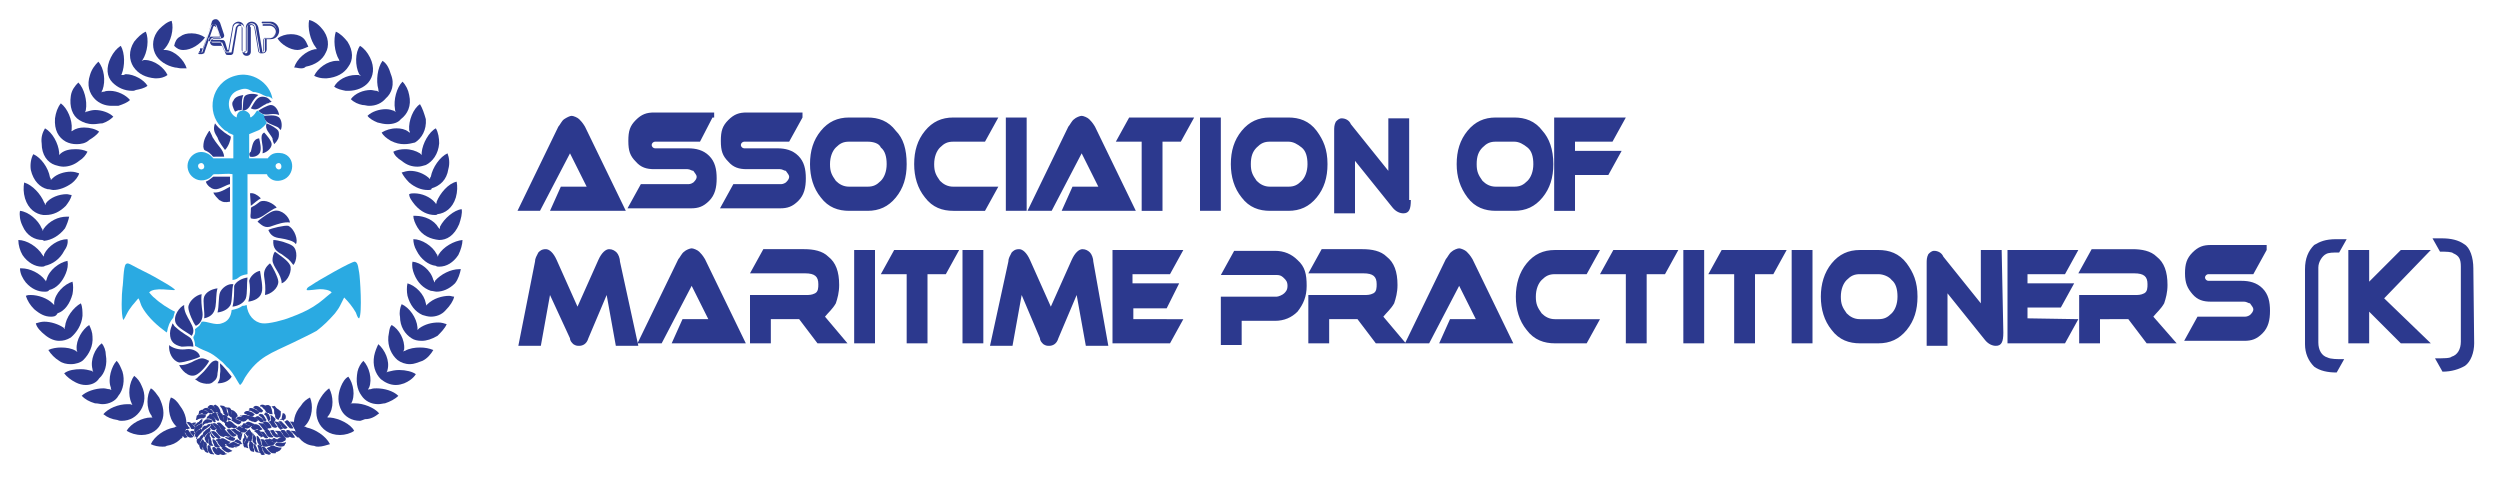 <?xml version="1.0" encoding="utf-8"?>
<!-- Generator: Adobe Illustrator 23.0.1, SVG Export Plug-In . SVG Version: 6.00 Build 0)  -->
<svg version="1.1" id="Layer_1" xmlns="http://www.w3.org/2000/svg" xmlns:xlink="http://www.w3.org/1999/xlink" x="0px" y="0px"
	 viewBox="0 0 300 57.2" style="enable-background:new 0 0 300 57.2;" xml:space="preserve">
<style type="text/css">
	.st0{fill-rule:evenodd;clip-rule:evenodd;fill:#2C398E;}
	.st1{fill:#2C398E;}
	.st2{fill-rule:evenodd;clip-rule:evenodd;fill:#2AAAE2;}
</style>
<g>
	<g>
		<path class="st0" d="M36.2,51.7C36.2,51.8,36.2,51.8,36.2,51.7c0.1,0.2,0.3,0.4,0.3,0.5c0.1,0.2,0.3,0.3,0.5,0.3
			c0.1,0,0.2-0.1,0.3-0.1c-0.1-0.1-0.1-0.2-0.2-0.3C37,52.2,37,52.1,36.9,52l-0.1-0.1c-0.1-0.1-0.1-0.1-0.1-0.1
			c-0.1-0.1-0.1-0.1-0.1-0.1C36.5,51.7,36.3,51.7,36.2,51.7"/>
		<path class="st0" d="M28.4,53.6l-0.6-0.3c-0.1-0.1-0.3-0.1-0.5-0.1c-0.1,0.1-0.1,0.1-0.1,0.1s-0.1,0.1-0.1,0.1
			c0.1,0.1,0.2,0.1,0.3,0.2c0.1,0.1,0.2,0.1,0.3,0.1c0.2,0.1,0.4,0,0.5-0.1C28.3,53.8,28.4,53.7,28.4,53.6"/>
		<path class="st0" d="M29.8,50.4l0.3,0.1c0.1,0.1,0.3,0.1,0.3,0.1c0.2,0.1,0.3,0.1,0.5-0.1c0.1-0.1,0.1-0.1,0.1-0.1
			c-0.1-0.1-0.3-0.2-0.4-0.3c-0.2-0.1-0.5-0.2-0.7-0.1c-0.1,0-0.1,0.1-0.1,0.1C29.9,50.4,29.8,50.4,29.8,50.4"/>
		<path class="st0" d="M27.2,50.7C27.3,50.8,27.3,50.8,27.2,50.7l0.1,0.1l0,0l0,0l0.3,0.3l0.1,0.1c0.1,0,0.1,0.1,0.1,0.1
			c0.2,0.1,0.4,0.1,0.6,0c0.1-0.1,0.1-0.1,0.1-0.1l-0.3-0.2c-0.1-0.1-0.1-0.1-0.1-0.1C27.7,50.5,27.5,50.4,27.2,50.7"/>
		<path class="st0" d="M26.4,48.7c0,0.1,0.2,0.2,0.3,0.5l0.1,0.3c0.1,0.1-0.1,0.1,0.1,0.2c0.1,0.1,0.1,0.1,0.1,0.1
			c0.1,0.1,0.1,0.1,0.2,0.1c0.1,0,0.2,0.1,0.2-0.1l-0.1-0.3c-0.1-0.2-0.1-0.3-0.1-0.5c0-0.1,0-0.1-0.1-0.1c-0.1-0.1-0.1-0.1-0.3-0.2
			C26.6,48.7,26.5,48.6,26.4,48.7"/>
		<path class="st0" d="M34.1,50.6C34.1,50.7,34.1,50.7,34.1,50.6c0.1,0.1,0.1,0.1,0.1,0.1c0.1,0.1,0.2,0.3,0.3,0.4
			c0.1,0.1,0.1,0.1,0.1,0.1c0.1,0.1,0.1,0.1,0.1,0.1c0.1,0.2,0.5,0.1,0.5,0.1c0-0.1-0.3-0.5-0.4-0.7c-0.1-0.1-0.1-0.1-0.2-0.2
			c-0.1-0.1-0.2-0.1-0.3,0C34.2,50.6,34.1,50.6,34.1,50.6"/>
		<path class="st0" d="M27.7,51.5c0.1,0.1,0.1,0.2,0.2,0.2l0.1,0.1c0,0,0.1,0,0.1,0.1c0.1,0.1,0.2,0.2,0.4,0.3
			c0.3,0.1,0.5-0.1,0.5-0.3c-0.2-0.1-0.1-0.1-0.3-0.1c-0.1-0.1-0.4-0.2-0.4-0.3c-0.1-0.1-0.3-0.1-0.4,0
			C27.8,51.5,27.8,51.5,27.7,51.5C27.8,51.5,27.7,51.5,27.7,51.5"/>
		<path class="st0" d="M29.8,53.8c0-0.1-0.1-0.2-0.1-0.5c0-0.1,0-0.1,0.1-0.2c0-0.1,0-0.1,0-0.1s0.1-0.1,0.1-0.1s-0.1-0.2-0.1-0.2
			c-0.1-0.1-0.1-0.1-0.2-0.1c-0.1-0.1-0.1,0.1-0.1,0.2l-0.1,0.2c0,0.1,0,0.1-0.1,0.1c-0.1,0.1-0.1,0.2-0.1,0.3
			c0,0.1,0.1,0.2,0.1,0.3C29.4,53.6,29.7,53.8,29.8,53.8"/>
		<path class="st0" d="M25.5,50.5c-0.1,0-0.1-0.1-0.1-0.1c-0.3-0.1-0.7-0.2-0.9,0.1l-0.1,0.1c-0.1,0.1-0.1,0.3-0.1,0.4
			c0,0.1,0.1,0.1,0.2-0.1c0.2-0.1,0.2-0.1,0.4-0.1c0.1-0.1,0.3-0.1,0.4-0.1C25.4,50.7,25.5,50.6,25.5,50.5"/>
		<path class="st0" d="M23.9,53.4c0,0.2,0.1,0.3,0.1,0.4c0.1,0.1,0.1,0.1,0.1,0.1c0.3,0.2,0.2,0.1,0.2,0s0-0.1,0-0.1
			c0-0.1,0.1-0.2,0.1-0.3c0-0.1,0.1-0.4,0.1-0.5s-0.1-0.2-0.1-0.2c-0.1-0.1-0.1-0.1-0.1-0.1c-0.1,0.1-0.1,0.2-0.2,0.3
			c0,0.1,0,0.1-0.1,0.1l-0.1,0.2C23.9,53.2,23.9,53.3,23.9,53.4"/>
		<path class="st0" d="M24.9,48.9c0.1,0.1,0.1,0.1,0.1,0.1c0.1,0.1,0.2,0.1,0.3,0.1s0.2,0.2,0.3,0.3l0,0l0,0
			c0.1,0.1,0.1,0.1,0.1,0.1c0.1,0.1,0.3,0,0.4-0.1c0-0.1-0.1-0.1-0.1-0.2c-0.1-0.1-0.1-0.1-0.1-0.2c-0.1-0.1-0.2-0.2-0.3-0.3
			c-0.1-0.1-0.2-0.1-0.4-0.1C25.1,48.7,24.9,48.8,24.9,48.9"/>
		<path class="st0" d="M25.6,48.7C25.6,48.7,25.6,48.7,25.6,48.7l0.1,0.1c0.1,0.1,0.1,0.1,0.1,0.2c0.1,0.1,0.2,0.3,0.2,0.4
			c0.1,0.1,0,0.1,0.1,0.1c0.1,0.1,0.1,0.1,0.2,0.1c0.1,0,0.1,0,0.2,0c0-0.1-0.1-0.5-0.2-0.6c-0.1-0.2-0.2-0.3-0.4-0.4
			C25.9,48.5,25.7,48.6,25.6,48.7"/>
		<path class="st0" d="M24.3,49.2c0.1,0.1,0.1,0,0.1,0c0.1,0,0.3,0.1,0.4,0.1c0.1,0.1,0.1,0.1,0.1,0.1s0.1,0.1,0.1,0.1
			c0.1,0.1,0.1,0.1,0.3,0.1c0.1,0,0.3-0.1,0.3-0.1s-0.1-0.1-0.1-0.2l-0.3-0.2C24.6,48.7,24.3,49.2,24.3,49.2"/>
		<path class="st0" d="M27.1,48.9c0,0.1,0.1,0.1,0.1,0.1c0.1,0.1,0.1,0.1,0.1,0.2c0.1,0.1,0.1,0.5,0.1,0.6c0.1,0.1,0.3,0.3,0.4,0.3
			c0.1-0.1,0-0.5,0-0.7c0-0.2-0.1-0.4-0.3-0.5C27.3,48.9,27.2,48.9,27.1,48.9"/>
		<path class="st0" d="M31.3,52.5c0.1,0,0.1-0.1,0.2-0.1c0.1,0,0.1,0,0.1-0.1l-0.5-0.7L31,51.6c-0.2-0.1-0.5,0.1-0.5,0.1
			s0,0.1,0.1,0.1c0.1,0.1,0.3,0.2,0.4,0.4c0.1,0.1,0.1,0.1,0.3,0.2C31.2,52.5,31.3,52.5,31.3,52.5"/>
		<path class="st0" d="M23.8,49.8c0.1,0,0.1,0,0.1-0.1c0.1,0,0.3-0.1,0.3-0.1c0.1,0,0.1,0,0.2,0.1c0.3,0.1,0.3,0.1,0.5-0.1l0.1-0.1
			c0.1-0.1-0.1-0.1-0.1-0.1c-0.2-0.1-0.5-0.3-0.8-0.2c-0.1,0.1-0.1,0.1-0.2,0.1C23.9,49.5,23.8,49.7,23.8,49.8"/>
		<path class="st0" d="M23.5,50.4C23.5,50.5,23.5,50.6,23.5,50.4c0.1,0,0.2,0,0.3-0.1c0.2-0.1,0.4-0.1,0.6-0.1
			c0.1,0,0.1-0.1,0.2-0.1c0.1-0.1,0.1-0.2,0.1-0.3c-0.1-0.1-0.3-0.1-0.4-0.1c-0.2,0-0.5,0-0.7,0.2C23.6,50.1,23.5,50.3,23.5,50.4"/>
		<path class="st0" d="M28.3,51.4L28.3,51.4c0.1,0.1,0.3,0.2,0.4,0.3c0,0,0.1,0,0.1,0.1c0.2,0.1,0.4,0.1,0.6,0.1
			c0.1-0.1,0.3-0.2,0.3-0.3c-0.1,0-0.1-0.1-0.2-0.1c-0.1,0-0.1-0.1-0.1-0.1c-0.1-0.1-0.3-0.1-0.4-0.1c-0.1-0.1-0.1-0.1-0.2-0.1
			c-0.1-0.1-0.1-0.1-0.2,0c-0.1,0.1-0.1,0.1-0.1,0.1C28.4,51.3,28.3,51.3,28.3,51.4"/>
		<path class="st0" d="M23.6,52.9c0,0.1,0,0.2,0.1,0.3c0.1,0.1,0.1,0.2,0.2,0.2c0.1-0.1,0.1-0.1,0.1-0.3c0.1-0.1,0.2-0.4,0.3-0.5
			c0.1-0.1,0.1-0.2,0.1-0.3c-0.1-0.1-0.1-0.2-0.1-0.2l-0.3,0.3l0,0l0,0l-0.1,0.2C23.6,52.6,23.6,52.8,23.6,52.9"/>
		<path class="st0" d="M27.2,51.6l0.2,0.3c0.1,0.1,0.4,0.5,0.6,0.5c0.1,0,0.1,0,0.3-0.1c0.1-0.1,0.1-0.1,0.1-0.1
			c-0.1-0.1-0.2-0.1-0.3-0.2C28,51.9,28,51.9,28,51.9c-0.1-0.1-0.1-0.1-0.1-0.1l-0.3-0.3C27.5,51.5,27.2,51.5,27.2,51.6"/>
		<path class="st0" d="M23.6,52.7c0.1-0.3,0.1-0.2,0.3-0.5l0.1-0.1l0.1-0.1c0.1-0.1,0.1-0.1,0.1-0.1c0.1-0.2,0.1-0.3-0.1-0.5
			c-0.1,0-0.1,0.1-0.1,0.1c-0.1,0.1-0.1,0.1-0.2,0.1l-0.3,0.3c-0.1,0.1-0.1,0.2-0.1,0.4c0,0.1,0,0.1,0.1,0.1c0,0.1,0,0.1,0.1,0.1
			C23.5,52.6,23.5,52.7,23.6,52.7"/>
		<path class="st0" d="M23.4,52c0.1,0,0.1-0.1,0.1-0.1c0.1-0.1,0.1-0.1,0.1-0.1c0,0,0,0,0.1-0.1l0.1-0.1c0.1-0.1,0.3-0.2,0.4-0.3
			c0.1-0.1,0.1-0.2,0.1-0.3s0-0.1,0-0.1c0-0.1,0-0.1-0.1-0.1L23.8,51c-0.1,0.1-0.2,0.1-0.3,0.2l-0.1,0.1c-0.1,0.1-0.1,0.3-0.1,0.4
			C23.3,51.9,23.4,51.9,23.4,52"/>
		<path class="st0" d="M23.4,51.3c0,0,0.1-0.1,0.2-0.2c0.1-0.1,0.4-0.2,0.5-0.3c0.1,0,0.1-0.1,0.1-0.1c0.1-0.1,0.1-0.3,0.1-0.4
			c-0.1,0-0.2,0-0.2,0.1c-0.1,0-0.1,0-0.1,0.1c-0.1,0-0.1,0-0.1,0.1c-0.1,0.1-0.1,0-0.2,0.1l-0.1,0.1c-0.1,0.1-0.3,0.2-0.3,0.3
			C23.3,51,23.3,51.1,23.4,51.3"/>
		<path class="st0" d="M33.4,50.4c0.1-0.1,0.1-0.3,0.2-0.3c0.1-0.2,0.1-0.4,0.1-0.7c0-0.1-0.1-0.1-0.1-0.1l-0.1-0.1
			c-0.1-0.1-0.3-0.2-0.4-0.2c-0.1,0.1,0,0.1,0.1,0.1c0,0.2,0,0.4-0.1,0.6c0,0.1-0.1,0.1-0.1,0.2c0,0.1,0.1,0.3,0.1,0.3
			C33.4,50.4,33.4,50.4,33.4,50.4L33.4,50.4"/>
		<path class="st0" d="M32.6,48.8l0.1,0.1c0.1,0.1,0.1,0.1,0.1,0.1c0.1,0.1,0.1,0.3,0.1,0.4c0,0.1,0,0.1,0,0.2
			c0,0.1,0.2,0.3,0.3,0.3c0.1-0.1,0.1-0.3,0.1-0.4c0.1-0.2,0.1-0.3-0.1-0.5c-0.1-0.1-0.2-0.3-0.3-0.3C32.8,48.8,32.6,48.7,32.6,48.8
			"/>
		<path class="st0" d="M26,50.8l0.4,0.5c0.2,0.3,0.1,0.3,0.5,0.3c0.1,0,0.1-0.1,0.1-0.1l0.1-0.1c-0.1-0.1,0-0.1-0.1-0.1l-0.5-0.5
			c-0.1-0.1-0.2-0.1-0.3-0.1C26.2,50.7,26.1,50.7,26,50.8"/>
		<path class="st0" d="M25,54.3c0-0.1-0.1-0.2-0.1-0.3c0-0.1,0-0.1,0-0.1c-0.1-0.1-0.1-0.2-0.1-0.4c0-0.1,0.1-0.2-0.1-0.4
			C24.6,53,24.5,53,24.5,53c-0.1,0.1-0.2,0.7-0.1,0.9c0,0.1,0,0.1,0.1,0.1c0.1,0.2,0.1,0.2,0.3,0.3C24.8,54.3,25,54.4,25,54.3"/>
		<path class="st0" d="M35.6,51.7l0.1,0.1c0,0.1,0.1,0.1,0.1,0.1c0.1,0.1,0.2,0.4,0.4,0.5c0.1,0.1,0.2,0.1,0.3,0.1
			c0.1,0,0.2-0.1,0.3-0.1c0-0.1-0.1-0.1-0.1-0.1l-0.4-0.5c-0.1-0.1-0.1-0.1-0.1-0.1C35.9,51.6,35.7,51.7,35.6,51.7"/>
		<path class="st0" d="M31.5,50.7C31.6,50.8,31.6,50.8,31.5,50.7l0.5,0.6c0.1,0.1,0.1,0.1,0.2,0.1c0.1,0,0.1,0,0.2,0
			c0.1,0,0.1-0.1,0.2-0.1c0-0.1-0.1-0.2-0.1-0.2c-0.1-0.2-0.3-0.5-0.6-0.5c-0.1-0.1-0.2,0-0.3,0.1C31.6,50.7,31.6,50.6,31.5,50.7"/>
		<path class="st0" d="M21.5,51.7c0,0.1,0.1,0.2,0.2,0.3c0.1,0.1,0.1,0.1,0.1,0.2c0.1,0.1,0.2,0.2,0.3,0.3c0.1,0.1,0.1,0.1,0.2,0
			c0.1,0,0.1,0,0.1,0c0.1,0,0.1-0.1,0.1-0.1c0-0.1-0.1-0.1-0.1-0.1L22,51.7C22,51.6,21.6,51.6,21.5,51.7"/>
		<path class="st0" d="M31.2,48.7c0,0.1,0.1,0.1,0.2,0.1c0.1,0.1,0.1,0.1,0.1,0.1l0.1,0.1c0,0.1,0.1,0.1,0.1,0.1
			c0.1,0.1,0.1,0.1,0.2,0.3c0.1,0.1,0.1,0.1,0.1,0.1c0.1,0.1,0.3,0.1,0.4,0c0-0.1-0.1-0.3-0.1-0.4c-0.1-0.1-0.1-0.2-0.3-0.3
			C31.7,48.5,31.3,48.5,31.2,48.7"/>
		<path class="st0" d="M31.5,54.6c0.1,0,0.2,0,0.3-0.1c-0.1-0.1-0.1-0.1-0.2-0.3c-0.1-0.1-0.1-0.1-0.1-0.3c-0.1-0.1-0.1-0.3-0.1-0.3
			c-0.1-0.1-0.1-0.1-0.1-0.1s-0.2-0.1-0.3-0.1s-0.1,0-0.1,0.1s0.1,0.2,0.1,0.3c0,0.1,0.1,0.4,0.2,0.5c0,0.1,0.1,0.1,0.1,0.1
			C31.2,54.5,31.4,54.6,31.5,54.6"/>
		<path class="st0" d="M33.3,53.1c-0.2,0-0.3,0.3-0.3,0.3c0.1,0.1,0.5,0.2,0.7,0.2c0.3,0,0.5-0.1,0.5-0.3c0.1-0.1,0.1-0.1,0.1-0.2
			c0-0.1,0-0.1-0.1,0C33.8,53.2,33.5,53.1,33.3,53.1"/>
		<path class="st0" d="M21.9,52.5c0-0.1,0-0.1-0.1-0.1l-0.3-0.5c-0.1-0.1-0.1-0.1-0.1-0.1c-0.1-0.2-0.5-0.1-0.5-0.1
			c-0.1,0.1,0.1,0.1,0.1,0.2c0,0.1,0.1,0.1,0.1,0.1c0.1,0.2,0.3,0.4,0.5,0.5c0.1,0.1,0.1,0.1,0.2,0.1C21.8,52.5,21.8,52.5,21.9,52.5
			"/>
		<path class="st0" d="M31.8,48.7c0,0.1,0.1,0.1,0.1,0.1c0.1,0.2,0.1,0.3,0.3,0.5c0.1,0.1,0.1,0.2,0.1,0.3s0.1,0.1,0.3,0.1
			c0.1,0,0.1,0.1,0.1-0.1c0-0.1-0.1-0.4-0.1-0.5c-0.1-0.2-0.1-0.2-0.1-0.3c-0.1-0.1-0.1-0.1-0.3-0.2C32.1,48.6,31.9,48.6,31.8,48.7"
			/>
		<path class="st0" d="M33.9,51.6c-0.1,0-0.1,0-0.1,0c-0.1,0.1-0.1,0.1-0.1,0.1c-0.1,0.1,0.1,0.1,0.1,0.2c0,0.1,0.1,0.1,0.1,0.1
			c0.1,0.3,0.3,0.6,0.7,0.5c0.1,0,0.2-0.1,0.2-0.1c0-0.1-0.1-0.1-0.1-0.1l-0.2-0.3C34.5,52,34.5,52,34.5,52c0-0.1-0.1-0.1-0.1-0.1
			c-0.1-0.1-0.1-0.1-0.1-0.1c-0.1-0.1-0.1-0.1-0.1-0.1C34.2,51.6,34,51.6,33.9,51.6"/>
		<path class="st0" d="M25.9,51.7c0.1,0.1,0.3,0.4,0.3,0.4c0.1,0.1,0.3,0.3,0.5,0.3c0.1,0.1,0.2,0,0.4-0.1c0,0,0,0,0.1,0s0,0,0.1,0
			c0-0.1-0.1-0.1-0.2-0.2L27,52.1l-0.1-0.1l0,0l-0.2-0.3c0,0,0,0-0.1-0.1s-0.1-0.1-0.1-0.1c-0.2-0.1-0.3-0.1-0.5,0
			C25.9,51.7,25.9,51.7,25.9,51.7"/>
		<path class="st0" d="M27.7,52.3c0,0-0.1-0.1-0.2-0.2c-0.1-0.1-0.1-0.1-0.1-0.1l-0.2-0.2l-0.1-0.1c0-0.1-0.1-0.1-0.1-0.1
			c-0.1-0.1-0.1-0.1-0.3-0.1c-0.1,0-0.1,0-0.3,0.1c-0.1,0.1-0.1,0.1,0.1,0.1l0.3,0.3c0.1,0.1,0.2,0.2,0.3,0.3
			C27.4,52.5,27.6,52.4,27.7,52.3"/>
		<path class="st0" d="M32.5,53.7c0.1,0.1,0.3,0.2,0.3,0.3c0.7,0.5,1-0.2,1-0.3h-0.3c-0.1,0-0.3-0.1-0.4-0.1
			c-0.2-0.1-0.3-0.2-0.5-0.1l0,0c0,0,0,0-0.1,0C32.5,53.6,32.5,53.6,32.5,53.7"/>
		<path class="st0" d="M32.5,54.4c-0.1-0.1-0.1-0.1-0.1-0.1c-0.2-0.1-0.4-0.4-0.5-0.5c-0.1-0.1-0.1-0.1-0.1-0.1
			c-0.1-0.1-0.2-0.1-0.3-0.1c-0.1,0-0.1,0.1-0.1,0.1c0.1,0.1,0.1,0.1,0.1,0.2c0.1,0.1,0.1,0.3,0.2,0.4c0.1,0.1,0.2,0.2,0.4,0.2
			C32.1,54.6,32.5,54.6,32.5,54.4"/>
		<path class="st0" d="M32,53.8l0.1,0.1c0.1,0.1,0.2,0.3,0.4,0.4c0.1,0.1,0.3,0.1,0.5,0.1c0.1,0,0.1,0,0.1-0.1
			c0.1-0.1,0.1-0.1,0.2-0.1l0.1-0.1C33.2,54,33.2,54,33.2,54C33,54,33,54,33,53.9c-0.1-0.1-0.2-0.1-0.3-0.3
			c-0.1-0.1-0.1-0.1-0.1-0.1c-0.1,0-0.1,0-0.2,0.1C32.1,53.7,32,53.8,32,53.8"/>
		<path class="st0" d="M31.2,51.7c0,0.1,0.1,0.1,0.1,0.2c0.1,0.1,0.3,0.4,0.3,0.5c0.1,0.1,0.2,0.2,0.4,0.2c0.1,0,0.2-0.1,0.2-0.1
			c-0.1-0.1-0.1-0.1-0.1-0.1l-0.3-0.4c-0.1-0.1-0.1-0.2-0.3-0.2c-0.1,0-0.1,0-0.2,0L31.2,51.7L31.2,51.7"/>
		<path class="st0" d="M34.9,51.7c0,0.1,0.1,0.1,0.1,0.1l0.1,0.1c0.1,0.1,0.1,0.1,0.1,0.1c0.1,0.1,0.3,0.3,0.4,0.4
			c0.1,0.1,0.1,0.1,0.2,0.1c0.1,0,0.1-0.1,0.2-0.1c0-0.1-0.1-0.1-0.1-0.1l-0.1-0.1c-0.1-0.1-0.1-0.1-0.1-0.1l-0.2-0.3
			c-0.1-0.1-0.3-0.1-0.4-0.1C35.1,51.7,34.9,51.7,34.9,51.7"/>
		<path class="st0" d="M25.5,53.7c-0.1,0.1,0.1,0.5,0.2,0.6c0.1,0.2,0.3,0.3,0.5,0.3c0.1,0,0.2-0.1,0.3-0.1c0.1,0,0.1,0,0.1-0.1
			c-0.1-0.1-0.1-0.1-0.1-0.1s-0.1-0.1-0.1-0.1c-0.1,0-0.1-0.1-0.1-0.1C26,54,26,53.8,25.9,53.8C25.8,53.6,25.6,53.6,25.5,53.7"/>
		<path class="st0" d="M32.4,51.7c0.1,0.1,0.2,0.3,0.3,0.5c0.1,0.1,0.3,0.3,0.5,0.3c0.1,0,0.2,0,0.3-0.1c0-0.1,0-0.1-0.1-0.1
			c-0.1-0.1-0.1-0.1-0.2-0.2C33,52,33,51.8,32.9,51.7c-0.1-0.1-0.1-0.1-0.1-0.1C32.7,51.6,32.5,51.6,32.4,51.7"/>
		<path class="st0" d="M31.7,51.7c0.1,0.1,0.3,0.4,0.3,0.5c0.1,0.1,0.1,0.1,0.2,0.2c0.1,0.1,0.3,0.1,0.5,0.1c0.1-0.1,0.1,0,0.1-0.1
			c0-0.1-0.1-0.1-0.1-0.1c-0.1-0.1-0.3-0.4-0.3-0.5c-0.1-0.1-0.1-0.2-0.2-0.2c-0.1-0.1-0.1-0.1-0.2-0.1C32,51.6,31.8,51.6,31.7,51.7
			"/>
		<path class="st0" d="M30.2,52.9c0-0.1,0-0.2,0.1-0.3c0-0.1,0-0.1,0-0.2c0-0.1,0.1-0.3,0-0.4c0-0.1,0-0.1-0.1-0.1
			c-0.1-0.1-0.1-0.1-0.1-0.2c-0.3-0.2-0.2-0.1-0.2,0.1c0,0.2-0.1,0.3-0.1,0.5c0,0.1,0,0.1-0.1,0.2c0,0.1-0.1,0.1,0.1,0.3
			c0.1,0.1,0.1,0.1,0.1,0.1s0.1,0.1,0.1,0.1C30.2,52.9,30.2,52.9,30.2,52.9"/>
		<path class="st0" d="M34.3,51.7l0.2,0.3c0.1,0.1,0.1,0.2,0.2,0.3c0.1,0.2,0.4,0.3,0.7,0.2c0-0.1-0.1-0.1-0.1-0.2
			c-0.1-0.1-0.1-0.1-0.2-0.3c-0.1-0.1-0.1-0.1-0.1-0.1c-0.1-0.1-0.1-0.1-0.1-0.1c-0.1-0.1-0.1-0.1-0.1-0.1s-0.1-0.1-0.3-0.1
			C34.4,51.6,34.4,51.7,34.3,51.7"/>
		<path class="st0" d="M22.1,51.7c0,0.1,0.1,0.2,0.1,0.2l0.1,0.2c0.1,0.2,0.4,0.5,0.7,0.4c0.1,0,0.1,0,0.2-0.1l0,0l0,0
			c-0.1-0.1-0.3-0.4-0.4-0.5c-0.1-0.1-0.1-0.1-0.1-0.2c-0.1,0-0.1-0.1-0.1-0.1c-0.1,0-0.1-0.1-0.2,0c-0.1,0-0.1,0-0.1,0.1
			C22.2,51.7,22.1,51.7,22.1,51.7"/>
		<path class="st0" d="M27.4,54.3c0.1,0,0.2-0.1,0.3-0.1s0.1-0.1,0.2-0.1C27.7,54,27.7,54,27.7,54c-0.1-0.1-0.4-0.2-0.5-0.3
			c-0.2-0.1-0.1-0.1-0.3-0.1c-0.1,0-0.2,0.1-0.2,0.1c-0.1,0-0.1,0.1-0.1,0.1l0.2,0.2C26.9,54.1,27.2,54.3,27.4,54.3"/>
		<path class="st0" d="M26,53.8c0,0.1,0.1,0.2,0.1,0.3l0.1,0.1c0.1,0.2,0.3,0.4,0.6,0.4c0.1,0,0.3-0.1,0.4-0.1c0-0.1,0-0.1-0.1-0.1
			s-0.1,0-0.1-0.1c-0.1-0.1-0.1-0.1-0.1-0.1c-0.1-0.1-0.3-0.2-0.4-0.3c-0.1-0.1-0.1-0.1-0.1-0.1c-0.1-0.1-0.1-0.1-0.3-0.1
			C26.1,53.7,26,53.8,26,53.8"/>
		<path class="st0" d="M30.4,53.3c0,0.1,0.1,0.5,0.1,0.5s0.1,0.3,0.1,0.3c0,0.1,0.1,0.1,0.1,0.1c0.1,0.1,0.1,0.1,0.3,0.1
			c0.1,0,0.1,0.1,0.2,0c0-0.1-0.1-0.1-0.1-0.1S31,54.2,31,54.2L30.9,54c0-0.1-0.1-0.2-0.1-0.3c0-0.1-0.1-0.1-0.1-0.2
			c0-0.1-0.1-0.1-0.1-0.1C30.6,53.3,30.4,53.2,30.4,53.3"/>
		<path class="st0" d="M33,51.7c0,0.1,0.1,0.1,0.1,0.1l0.1,0.1c0.1,0.1,0.1,0.1,0.1,0.3c0.1,0.1,0.1,0.1,0.1,0.1
			c0,0.1,0.1,0.1,0.1,0.1c0.1,0.1,0.1,0.1,0.2,0.1c0.1,0.1,0.1,0.1,0.2,0.1c0.1,0,0.2-0.1,0.3-0.1c0,0-0.2-0.2-0.2-0.3
			c-0.1-0.1-0.1-0.1-0.1-0.1l-0.2-0.3c-0.1-0.1-0.3-0.1-0.4-0.1L33,51.7z"/>
		<path class="st0" d="M31.5,53.5c0-0.1-0.1-0.1-0.1-0.1c-0.1-0.2-0.1-0.5-0.2-0.7c-0.1-0.1-0.1-0.2-0.2-0.3
			c-0.1-0.1-0.1-0.1-0.2-0.1v0.2c0,0.1,0,0.1,0,0.2c0,0.1,0.1,0.3,0.1,0.4c0.1,0.1,0.1,0.1,0.1,0.2C31.2,53.5,31.4,53.6,31.5,53.5"
			/>
		<path class="st0" d="M25.3,51.8l0.4,0.5c0.1,0.1,0.2,0.2,0.4,0.3c0.1,0.1,0.1,0,0.2,0c0.1,0,0.1-0.1,0.2-0.1l0,0l0,0
			c0,0,0,0-0.1-0.1s-0.1-0.1-0.1-0.1c-0.1-0.1-0.4-0.5-0.5-0.5C25.7,51.7,25.5,51.7,25.3,51.8C25.3,51.7,25.3,51.7,25.3,51.8"/>
		<path class="st0" d="M30.4,52.1c0,0.2-0.1,0.5-0.1,0.8c0,0.1,0.1,0.2,0.2,0.3c0.1,0.1,0.1,0.1,0.1,0.1c0.1,0.1,0.1,0.1,0.1,0.1
			s0.1-0.1,0.1-0.1c0-0.1-0.1-0.3-0.1-0.3c0-0.3,0.1-0.5-0.1-0.7c-0.1-0.1,0-0.1-0.1-0.1C30.5,52.1,30.4,51.9,30.4,52.1
			C30.4,52,30.4,52,30.4,52.1"/>
		<path class="st0" d="M24.9,53.5c0,0.2,0,0.5,0.1,0.7c0.1,0.1,0.2,0.3,0.4,0.3c0.1,0,0.1,0,0.1,0s0.1,0.1,0.2,0
			c0-0.1,0-0.1-0.1-0.1c-0.1-0.1-0.2-0.4-0.3-0.6c-0.1-0.1,0.1-0.3-0.3-0.4C25.1,53.4,25.1,53.4,24.9,53.5
			C24.9,53.4,24.9,53.4,24.9,53.5"/>
		<path class="st0" d="M29.3,53.3c0-0.1,0-0.1,0-0.1l0.1-0.3c0.1-0.1,0.1-0.1,0.1-0.2s0.1-0.2,0.1-0.2c0-0.1-0.1-0.1-0.1-0.2
			c-0.1-0.1-0.1-0.1-0.1-0.2c-0.1-0.1-0.1-0.1-0.1,0.3c0,0.1,0,0.1,0,0.1c0,0.1,0,0.1-0.1,0.1c-0.1,0.2-0.1,0.5,0,0.7
			C29.1,53.2,29.3,53.3,29.3,53.3C29.3,53.3,29.3,53.3,29.3,53.3"/>
		<path class="st0" d="M32.2,50.6c0,0.1,0.1,0.1,0.1,0.1l0.1,0.1c0.1,0.1,0.1,0.2,0.2,0.3c0.1,0.1,0.1,0.2,0.3,0.2
			c0.1,0.1,0.3,0,0.4-0.1c0-0.1-0.1-0.1-0.1-0.1c-0.1-0.1-0.3-0.5-0.4-0.5c-0.1-0.1-0.1-0.1-0.2-0.1C32.4,50.5,32.3,50.6,32.2,50.6"
			/>
		<path class="st0" d="M32.9,50.6c0,0.1,0,0.1,0.1,0.1c0.1,0.1,0.1,0.1,0.1,0.1c0.1,0.1,0.2,0.3,0.3,0.5c0.1,0.1,0.1,0.1,0.2,0.2
			c0.1,0.1,0.1,0.1,0.2,0c0.1,0,0.1-0.1,0.2-0.1c0-0.1-0.1-0.1-0.1-0.1c-0.1-0.1-0.1-0.1-0.1-0.1c-0.1-0.3-0.3-0.6-0.7-0.6
			C33,50.5,32.9,50.6,32.9,50.6"/>
		<path class="st0" d="M28.8,51.1C28.9,51.2,28.8,51.2,28.8,51.1l0.3,0.2c0.1,0.1,0.2,0.1,0.4,0.1c0.2,0.1,0.5-0.1,0.6-0.2
			c0.1-0.1,0.1-0.1,0.1-0.1c-0.1,0-0.1,0-0.1,0c-0.1,0-0.5-0.1-0.6-0.2c-0.1,0-0.1-0.1-0.2-0.1c-0.1,0-0.1,0-0.1,0
			C29.1,51,29.1,51,29,51.1C28.9,51,28.8,51.1,28.8,51.1"/>
		<path class="st0" d="M25.5,50.8c0,0.1,0.1,0.1,0.1,0.2l0.4,0.5c0.1,0.1,0.5,0.1,0.5,0c0-0.1-0.1-0.2-0.1-0.2L26.2,51
			C26.1,51,26.1,51,26.1,51c-0.1-0.1-0.3-0.3-0.5-0.2C25.5,50.7,25.6,50.7,25.5,50.8L25.5,50.8"/>
		<path class="st0" d="M35.3,50.7l0.4,0.6c0,0.1,0.1,0.1,0.1,0.1c0.1,0.1,0.1,0.1,0.1,0.1c0.1,0,0.1,0,0.1,0.1c0.1,0.1,0.1,0,0.2,0
			s0.1,0,0.1-0.1c0.1,0,0.1,0,0.1-0.1l-0.1-0.1l-0.1-0.1l-0.1-0.2c0,0,0-0.1-0.1-0.1l-0.2-0.3l0,0c-0.1-0.1-0.1-0.1-0.2-0.1
			c-0.1,0-0.1-0.1-0.2-0.1C35.5,50.6,35.4,50.6,35.3,50.7"/>
		<path class="st0" d="M33.4,50.6c0,0.1,0.1,0.1,0.1,0.1c0.1,0.1,0.3,0.5,0.4,0.6c0.1,0.1,0.1,0.1,0.1,0.1c0.1,0.1,0.4,0.1,0.5-0.1
			L34.2,51c-0.1-0.1-0.1-0.1-0.2-0.2l-0.1-0.1C33.8,50.5,33.6,50.5,33.4,50.6"/>
		<path class="st0" d="M21.1,50.7c0,0.1,0,0.1,0.1,0.1c0.1,0.1,0.3,0.5,0.4,0.6c0.1,0.1,0.1,0.1,0.1,0.1c0.1,0.1,0.1,0.1,0.2,0.1
			c0.1,0,0.2-0.1,0.3-0.1c0-0.1-0.1-0.1-0.1-0.1c-0.1-0.1-0.3-0.4-0.4-0.5c-0.1-0.1-0.1-0.1-0.2-0.1c-0.1-0.1-0.1-0.1-0.2-0.1
			C21.2,50.6,21.2,50.7,21.1,50.7"/>
		<path class="st0" d="M21.7,50.7c0.1,0.1,0.1,0.1,0.1,0.1l0.3,0.5c0.1,0.1,0.1,0.1,0.1,0.1c0.1,0.1,0.2,0.1,0.3,0.1
			c0.1,0,0.2-0.1,0.3-0.1c0-0.1-0.1-0.1-0.1-0.1s0-0.1-0.1-0.1l-0.1-0.2c0-0.1-0.1-0.1-0.1-0.1l-0.1-0.1l-0.1-0.1c0,0,0-0.1-0.1-0.1
			c-0.1-0.1-0.1-0.1-0.2-0.1C22,50.6,21.8,50.6,21.7,50.7"/>
		<path class="st0" d="M29.3,49.6c0.1,0.1,0.1,0.1,0.2,0.1c0.1,0,0.1,0.1,0.2,0.1l0.5,0.2c0.1,0,0.1,0,0.2-0.1
			c0.1-0.1,0.1-0.1,0.1-0.1c0.1-0.1,0.1-0.1-0.1-0.2c-0.1-0.1-0.1-0.1-0.1-0.1c-0.3-0.1-0.6-0.3-0.9-0.1l-0.1,0.1l0,0L29.3,49.6
			C29.3,49.6,29.3,49.5,29.3,49.6"/>
		<path class="st0" d="M31.3,49.5c0.1,0,0.1,0,0.2-0.1c0.1-0.1,0.1-0.1,0-0.2l-0.3-0.3c-0.1-0.1-0.3-0.2-0.5-0.2
			c-0.1,0-0.3,0.1-0.3,0.2c0,0.1,0,0,0.1,0.1s0.1,0.1,0.2,0.1c0.1,0,0.1,0.1,0.1,0.1l0.3,0.3C31.2,49.4,31.3,49.5,31.3,49.5"/>
		<path class="st0" d="M29.8,49.2c0.1,0.1,0.1,0.1,0.3,0.1c0.2,0.1,0.3,0.2,0.5,0.3c0.1,0.1,0.1,0.1,0.2,0.1c0.1,0,0.3-0.1,0.3-0.2
			c0-0.1-0.1-0.1-0.1-0.1l0,0c-0.1-0.1-0.2-0.2-0.4-0.3c-0.2-0.1-0.5-0.2-0.7-0.1C30,49.1,29.9,49.2,29.8,49.2"/>
		<path class="st0" d="M31.9,53.6c0.2,0,0.3-0.1,0.5-0.1c0-0.1-0.1-0.1-0.2-0.1L32,53.2c-0.1-0.1-0.2-0.3-0.3-0.4
			c-0.1-0.1-0.1-0.1-0.4-0.1c-0.1,0,0,0.1,0,0.1c0.1,0.1,0.1,0.3,0.1,0.5c0.1,0.1,0.1,0.3,0.3,0.3C31.8,53.6,31.8,53.6,31.9,53.6
			C31.8,53.6,31.8,53.6,31.9,53.6"/>
		<path class="st0" d="M28.3,50.2l0.2,0.1c0.1,0.1,0.6,0.3,0.7,0.3c0.1,0,0.3-0.1,0.3-0.1s0.1-0.1,0.1-0.1c0.1-0.1,0.1-0.1,0.1-0.1
			l-0.2-0.1c-0.1-0.1-0.3-0.1-0.4-0.2C28.9,50,28.9,50,28.7,50c-0.1,0-0.2,0.1-0.3,0.1C28.3,50.2,28.3,50.2,28.3,50.2"/>
		<path class="st0" d="M29.3,50.8c0.1,0.1,0.1,0.1,0.2,0.1l0.2,0.1c0.2,0.1,0.5,0.2,0.7,0.1c0.1-0.1,0.1-0.1,0.1-0.1
			c0.1-0.1,0.1-0.1,0.1-0.1c0,0-0.3-0.1-0.3-0.1c-0.1-0.1-0.5-0.2-0.5-0.2c-0.1,0-0.3,0.1-0.3,0.2C29.3,50.8,29.3,50.8,29.3,50.8"/>
		<path class="st0" d="M30,52.9c-0.1,0.1-0.1,0.3-0.1,0.4c-0.1,0.1,0,0.2,0,0.3s0,0.1,0,0.1c0,0.1,0.1,0.2,0.1,0.3c0,0,0,0,0.1,0.1
			c0.1,0.1,0.2,0.1,0.3,0.1c0.1,0.1,0.1,0.1,0.1-0.2c0-0.1,0-0.1,0-0.1s0-0.1-0.1-0.1c0-0.1,0-0.1,0-0.1c0-0.1,0-0.1,0-0.2
			c0-0.1,0-0.1,0-0.2C30.3,53,30,52.9,30,52.9"/>
		<path class="st0" d="M30.4,50.1c0.3,0.1,0.6,0.3,0.8,0.5c0.1,0.1,0.3,0.1,0.4,0c0.2-0.1,0.1-0.1,0-0.2c-0.1-0.1-0.1-0.1-0.2-0.2
			c-0.1-0.1-0.2-0.1-0.3-0.2c-0.1-0.1-0.3-0.1-0.5,0.1c-0.1,0.1-0.1,0.1-0.1,0.1C30.4,50,30.4,50,30.4,50.1"/>
		<path class="st0" d="M27.7,50.4l0.3,0.2c0.1,0.1,0.5,0.3,0.5,0.3c0.2,0.1,0.4-0.1,0.5-0.3c-0.1-0.1-0.3-0.1-0.4-0.2
			s-0.3-0.1-0.3-0.1c-0.1-0.1-0.1-0.1-0.3-0.1C27.9,50.3,27.8,50.4,27.7,50.4"/>
		<path class="st0" d="M34.8,50.6c0,0.1,0.1,0.1,0.1,0.1l0.4,0.7c0.1,0.1,0.1,0.1,0.1,0.1c0.1,0,0.1,0.1,0.2,0
			c0.1-0.1,0.1-0.1,0.2-0.1c-0.1-0.1-0.1-0.2-0.2-0.3c-0.1-0.1-0.2-0.3-0.3-0.4c-0.1-0.1-0.1-0.1-0.1-0.1
			C35.1,50.6,34.8,50.6,34.8,50.6"/>
		<path class="st0" d="M26,49.6c0,0.1,0.1,0.1,0.1,0.1c0.2,0.3,0.2,0.7,0.5,0.8c0.1,0.1,0.1,0.1,0.1,0.1c0.1,0.1,0.1,0,0.2-0.1
			l-0.1-0.4c0-0.1-0.1-0.3-0.1-0.4c-0.1-0.1-0.1-0.1-0.3-0.2C26.3,49.6,26.1,49.6,26,49.6"/>
		<path class="st0" d="M25.2,52.1L25.2,52.1c0-0.1-0.1-0.3-0.1-0.3c-0.1,0-0.1,0.1-0.1,0.1l-0.3,0.4c-0.1,0.2-0.2,0.3-0.1,0.5
			c0.1,0.1,0.1,0.1,0.1,0.2c0,0,0,0.1,0.1,0.1c0.1,0.1,0.1,0.1,0.2,0.1C25,53.2,25,53.1,25,53C25,52.7,25.2,52.3,25.2,52.1"/>
		<path class="st0" d="M28.8,49.9c0.1,0,0.1,0,0.2,0.1c0.1,0.1,0.6,0.3,0.7,0.3c0.2,0,0.5-0.2,0.5-0.3l-0.3-0.1h-0.1
			c-0.1-0.1-0.3-0.1-0.5-0.1c-0.1,0-0.2,0-0.3,0.1C28.9,49.8,28.9,49.8,28.8,49.9C28.8,49.9,28.8,49.8,28.8,49.9"/>
		<path class="st0" d="M24.5,52.5L24.5,52.5c0.1-0.1,0.1-0.2,0.2-0.3c0.1-0.1,0.1-0.1,0.1-0.1s0.1-0.1,0.1-0.1
			c0.1-0.1,0.2-0.2,0.3-0.3c0.1-0.1,0.1-0.2,0-0.3c0-0.1,0-0.1-0.1-0.1c-0.1,0.1-0.1,0.1-0.1,0.1c-0.1,0.1-0.2,0.1-0.3,0.2
			c-0.1,0.1-0.2,0.2-0.3,0.3C24.3,52.1,24.3,52.3,24.5,52.5L24.5,52.5"/>
		<path class="st0" d="M31,50.8c0,0.1,0,0,0.1,0.1c0.1,0.1,0.1,0.1,0.1,0.1l0.4,0.5c0.1,0.1,0.1,0.1,0.1,0.1c0.1,0.1,0.3,0,0.5-0.1
			c-0.1-0.1-0.4-0.5-0.5-0.6c-0.1-0.1-0.2-0.1-0.4-0.1C31.1,50.7,31.1,50.8,31,50.8L31,50.8"/>
		<path class="st0" d="M25.3,49.8c0.1,0.1,0,0.1,0.1,0.1c0.4,0.2,0.5,0.5,0.7,0.6c0.1,0,0.2,0,0.2-0.1s-0.1-0.2-0.1-0.3
			c-0.1-0.1-0.1-0.2-0.1-0.3C26,49.8,26,49.6,26,49.6s-0.1-0.1-0.1-0.1C25.6,49.5,25.4,49.6,25.3,49.8"/>
		<path class="st0" d="M25,53.1L25,53.1c0,0.1,0.1,0.3,0.1,0.3c0.1,0.1,0.2,0.1,0.3,0.1s0.1,0,0.2,0c0-0.1-0.1-0.1-0.1-0.2
			c-0.1-0.1-0.1-0.1-0.1-0.3c0-0.1-0.1-0.2-0.1-0.3c0-0.1,0-0.2-0.1-0.3s-0.1-0.1-0.1-0.1c-0.1-0.1-0.1,0-0.1,0.1
			C25.1,52.6,25,52.9,25,53.1"/>
		<path class="st0" d="M25.9,52.8c0,0.1,0.1,0.1,0.1,0.1l0.1,0.1l0,0c0,0,0,0,0,0.1l0.2,0.3l0.1,0.1c0.1,0.1,0.1,0.1,0.1,0.1
			c0.1,0.1,0.1,0.1,0.1,0.1c0.1,0.1,0.3,0,0.4-0.1c0.1-0.1,0.1-0.1,0.1-0.1C27,53.3,27,53.3,27,53.2s-0.1-0.1-0.1-0.1
			S26.8,53,26.8,53c-0.1-0.1-0.4-0.4-0.5-0.4c-0.1,0-0.1,0-0.2,0.1C25.9,52.7,25.9,52.8,25.9,52.8"/>
		<path class="st0" d="M24.3,51.8c0.1,0,0.1-0.1,0.1-0.1c0.1-0.1,0.1-0.1,0.1-0.1l0.3-0.2c0.1-0.1,0.3-0.2,0.4-0.3
			c0-0.1,0.1-0.1,0.1-0.2c-0.1-0.1-0.1,0-0.2,0c-0.1,0-0.1,0-0.1,0s-0.1,0-0.1,0.1c-0.1,0.1-0.3,0.1-0.4,0.1
			c-0.1,0.1-0.1,0.1-0.1,0.1C24.2,51.3,24.2,51.7,24.3,51.8"/>
		<path class="st0" d="M26.4,52.7C26.4,52.8,26.4,52.7,26.4,52.7l0.5,0.5c0.1,0.1,0.1,0.1,0.3,0.1c0.2,0,0.3-0.1,0.4-0.2
			c0.1-0.1,0.1-0.1,0-0.1c-0.4-0.1-0.7-0.5-1-0.4C26.5,52.6,26.4,52.7,26.4,52.7"/>
		<path class="st0" d="M31.7,52.8c0,0.1,0.1,0.1,0.1,0.1c0.1,0.1,0.1,0.2,0.3,0.4c0.1,0.1,0.1,0.1,0.1,0.1c0.1,0.1,0.1,0.1,0.3,0.1
			c0.1,0,0.3-0.1,0.3-0.1c0.1-0.1,0.2-0.1,0.2-0.3c-0.1,0-0.1,0-0.3-0.1c-0.1,0-0.1-0.1-0.1-0.1c-0.1-0.1-0.2-0.1-0.3-0.2
			C32.1,52.7,31.9,52.7,31.7,52.8C31.8,52.8,31.8,52.7,31.7,52.8"/>
		<path class="st0" d="M22.4,50.7c0,0.1,0.1,0.1,0.1,0.1c0.1,0.1,0.4,0.5,0.4,0.6s0.2,0.1,0.3,0.1h0.1c0-0.1,0.1-0.1,0.1-0.1
			c0.1-0.1,0.1-0.1,0-0.1c-0.1-0.1-0.2-0.3-0.3-0.4c-0.1-0.1-0.1-0.1-0.1-0.1C22.7,50.6,22.6,50.6,22.4,50.7"/>
		<path class="st0" d="M33.4,53.1c0.2,0,0.4,0,0.6-0.1c0.1-0.1,0.1-0.1,0.2-0.1c0.1-0.1,0.1-0.2,0.1-0.3c0-0.1-0.1-0.1-0.1-0.1
			c-0.1-0.1-0.1-0.1-0.1-0.1c-0.1,0.1-0.3,0.1-0.5,0.1c-0.1,0-0.1,0-0.1,0.1c-0.1,0-0.1,0-0.1,0c-0.1,0.1-0.1,0.1-0.2,0.2
			C33.2,53,33.2,53,33.2,53C33.3,53,33.3,53.1,33.4,53.1"/>
		<path class="st0" d="M27.7,49.2c0,0.1,0.1,0.2,0.1,0.4c0,0.1,0,0.3,0,0.4c0,0.1,0,0.1,0,0.2c0,0.1,0.1,0.1,0.1,0.1
			c0.1,0.1,0.1,0,0.1,0c0.3-0.1,0.3,0.1,0.3-0.2l0.1-0.2c0.1-0.2-0.1-0.4-0.2-0.5C28,49.2,27.8,49.2,27.7,49.2"/>
		<path class="st0" d="M25.5,52.7c0,0.1,0,0.3,0.1,0.5c0.1,0.1,0.1,0.4,0.2,0.4c0.1,0.1,0.3,0.1,0.5,0.1c0.1-0.1,0.1-0.1,0.1-0.1
			c-0.2-0.1-0.4-0.5-0.5-0.7C25.7,52.7,25.6,52.7,25.5,52.7C25.5,52.7,25.5,52.7,25.5,52.7"/>
		<path class="st0" d="M31.7,49.7c0,0.1,0.1,0.1,0.1,0.1l0.1,0.1c0.1,0.1,0.1,0.3,0.2,0.4c0.1,0.3,0.1,0.3,0.2,0.2
			c0.1-0.1,0.1-0.1,0.1-0.1c0-0.1,0.1-0.1,0-0.3c0-0.1-0.1-0.2-0.1-0.3s-0.1-0.1-0.1-0.1c-0.1-0.1-0.1-0.1-0.1-0.1
			c-0.1-0.1-0.2-0.1-0.3-0.1C31.9,49.6,31.7,49.6,31.7,49.7"/>
		<path class="st0" d="M27.6,53.3c0.1,0.1,0.2,0.1,0.3,0.1l0.3,0.1c0.1,0,0.1,0.1,0.2,0.1c0.1,0,0.3-0.1,0.3-0.1s0.1-0.1,0.1-0.1
			c0.1-0.1,0.1-0.1-0.1-0.1S28.1,53,28,53s-0.1,0.1-0.2,0.1C27.7,53.1,27.6,53.2,27.6,53.3"/>
		<path class="st0" d="M27.5,51.4c0.1,0,0.2-0.1,0.3-0.1c0.1-0.1,0.1-0.1,0.1-0.1c-0.1-0.1-0.1-0.1-0.1-0.1
			c-0.2-0.1-0.2-0.1-0.4-0.3c-0.1-0.1-0.1-0.1-0.2-0.2c-0.1-0.1-0.2-0.1-0.3-0.1c-0.2,0.1-0.1,0.1,0,0.2c0.1,0.1,0.1,0.1,0.1,0.1
			L27,51C27,51,27,51,27,51l0.3,0.3C27.3,51.3,27.3,51.4,27.5,51.4"/>
		<path class="st0" d="M31,49.8c0.1,0.1,0.3,0.2,0.4,0.3l0.2,0.3c0.1,0.1,0.1,0.1,0.1,0.1c0.1,0.1,0.1,0.1,0.2,0s0.1-0.1,0.1-0.1
			s-0.1-0.1-0.1-0.1c-0.1-0.2-0.1-0.2-0.3-0.5c-0.1-0.1-0.1-0.1-0.2-0.1c-0.1,0-0.1-0.1-0.2,0C31.2,49.6,31.2,49.7,31,49.8
			C31.1,49.8,31.1,49.8,31,49.8"/>
		<path class="st0" d="M32.2,52.7c0.1,0.1,0.3,0.1,0.3,0.2c0.1,0.1,0.1,0.1,0.2,0.1c0.1,0,0.1,0.1,0.1,0.1s0.1,0,0.1,0
			s0.1,0.1,0.2,0s0.1-0.1,0.1-0.1c0.1-0.1,0.1-0.2,0.1-0.3c-0.1,0-0.2,0-0.3-0.1c-0.1-0.1-0.3,0-0.3,0.1c-0.1,0.1-0.3-0.1-0.3,0
			C32.3,52.5,32.3,52.7,32.2,52.7"/>
		<path class="st0" d="M25.9,50.4l-0.2-0.3c-0.1-0.1-0.1-0.1-0.2-0.2c0,0-0.1,0-0.1-0.1c-0.1-0.1-0.1-0.1-0.1-0.1
			c-0.1-0.1-0.1-0.1-0.1,0c-0.1,0-0.1,0-0.1,0.1c-0.1,0.1-0.3,0.2-0.3,0.4c-0.1,0.2,0.1-0.1,0.5,0.1c0.1,0,0.1,0.1,0.1,0.1
			c0.1,0.1,0.1,0,0.1,0.1c0,0,0.1,0,0.1,0.1c0.1,0.1,0.2,0.1,0.3,0C25.8,50.4,25.8,50.4,25.9,50.4"/>
		<path class="st0" d="M27.4,52.5c-0.2,0-0.3-0.1-0.3-0.1L27,52.5c0.1,0.1,0.5,0.3,0.5,0.3c0.2,0.1,0.3,0.1,0.5,0.1
			c0.1-0.1,0.3-0.2,0.2-0.3c-0.1-0.1-0.1-0.1-0.2-0.1c-0.1-0.1-0.1-0.1-0.2-0.1c-0.1-0.1-0.1-0.1-0.2-0.1
			C27.5,52.5,27.5,52.5,27.4,52.5"/>
		<path class="st0" d="M30.6,50.9c-0.1,0.1-0.1,0.1-0.1,0.2c0,0.1,0.1,0.1,0.1,0.1c0,0.1,0.1,0.1,0.1,0.1c0.1,0.1,0.1,0.1,0.1,0.1
			c0.1,0.1,0.1,0.1,0.2,0.2c0.1,0.1,0.4,0,0.5-0.1l-0.2-0.2c-0.1-0.1-0.1-0.2-0.3-0.3c-0.1-0.1-0.1-0.1-0.1,0
			C30.8,50.9,30.8,50.9,30.6,50.9"/>
		<path class="st0" d="M33.5,50.4L33.5,50.4c0.1,0.1,0.2-0.1,0.4,0c0.1,0,0.1,0.1,0.1,0.1s0.1-0.1,0.1-0.1c0-0.1,0.1-0.1,0.1-0.1
			c0.1-0.1,0.1-0.1,0.1-0.3c0-0.2-0.1-0.3-0.2-0.4C34,49.6,34,49.6,34,49.6c-0.1-0.1-0.1,0.1-0.1,0.1s-0.1,0.4-0.1,0.5
			c0,0.1-0.1,0.1-0.1,0.1C33.6,50.4,33.5,50.4,33.5,50.4"/>
		<path class="st0" d="M26.9,50.6L26.9,50.6c0.2,0,0.2,0.1,0.3-0.1c0.1-0.1,0.1-0.1,0.1-0.1c0-0.2,0.1-0.4-0.1-0.5
			c-0.1-0.1-0.2-0.1-0.4-0.1c-0.1,0-0.1,0.1-0.1,0.1c0.1,0.1,0.1,0.2,0.1,0.3l0.1,0.4C26.8,50.6,26.9,50.6,26.9,50.6"/>
		<path class="st0" d="M25.3,50.9c0,0.1,0,0.2-0.1,0.3s-0.1,0.1,0.1,0.2c0.1,0.1,0.1,0.2,0.3,0.2c0.1,0.1,0.2,0,0.3-0.1
			c0.1-0.1,0.1-0.1-0.1-0.2L25.6,51c-0.1-0.1-0.1-0.1-0.1-0.1C25.4,50.8,25.3,50.8,25.3,50.9C25.3,50.8,25.3,50.8,25.3,50.9"/>
		<path class="st0" d="M29.8,52.4c0-0.1,0-0.1,0-0.1s0-0.1,0.1-0.1c0-0.1,0-0.1,0-0.1c0.1-0.1,0.1-0.5,0.1-0.6
			c-0.1,0-0.1,0.1-0.2,0.1c-0.1,0-0.1,0.1-0.1,0.1l-0.1,0.1c-0.1,0.1-0.1,0-0.1,0.1c-0.1,0.1-0.1,0.1,0,0.2c0.1,0.1,0.2,0.3,0.3,0.3
			c0.1,0,0,0,0.1,0C29.7,52.5,29.7,52.5,29.8,52.4"/>
		<path class="st0" d="M32.5,50.1v0.3c0,0.1-0.1,0.1,0.1,0.2c0.1,0,0.1,0.1,0.1,0.1c0.1,0.1,0.1,0,0.2-0.1c0.1-0.1,0.1-0.1,0.1-0.1
			c0.1-0.2,0.1-0.2-0.1-0.4c-0.1-0.1-0.3-0.3-0.5-0.3C32.4,49.8,32.5,49.8,32.5,50.1"/>
		<path class="st0" d="M28.1,53l0.5,0.2c0.1,0.1,0.4,0.1,0.5,0.1c0-0.1-0.1-0.1-0.1-0.1S28.9,53,28.9,53c-0.1-0.1-0.1-0.1-0.3-0.2
			c-0.1-0.1-0.1-0.1-0.3,0C28.3,52.8,28.1,52.9,28.1,53"/>
		<path class="st0" d="M30.1,51.3c0.2,0.2,0.2,0.3,0.5,0.3c0.1,0,0.2-0.1,0.3-0.1c0.1-0.1,0.1,0,0.1-0.1c-0.1-0.1-0.1-0.1-0.2-0.2
			l-0.2-0.2c-0.1-0.1-0.1,0-0.3,0.1c-0.1,0-0.1,0.1-0.1,0.1C30.1,51.3,30.1,51.3,30.1,51.3"/>
		<path class="st0" d="M22.8,51.8c0,0.1,0.3,0.4,0.3,0.4c0.1,0.1,0.2,0.3,0.3,0.3c-0.1-0.1-0.1-0.1-0.1-0.3c0-0.1,0.1-0.1,0.1-0.2
			l-0.1-0.1c-0.1-0.2,0.1-0.2-0.3-0.2L22.8,51.8C22.8,51.7,22.8,51.7,22.8,51.8"/>
		<path class="st0" d="M28.9,52.8C28.9,52.8,28.9,52.8,28.9,52.8c0.1-0.3,0.2-0.8,0.2-0.9c-0.1,0,0,0-0.1,0.1
			c-0.1,0.1-0.2,0.2-0.4,0.2c-0.1,0-0.1,0-0.1,0.1c0,0.1,0.1,0.3,0.1,0.3c0.1,0.1,0.1,0.1,0.1,0.1C28.7,52.8,28.8,52.9,28.9,52.8"/>
		<path class="st0" d="M25.3,52.3c0.1,0.1,0.1,0.1,0.1,0.1c0.1,0.1,0.1,0.3,0.3,0.2c0.1-0.1,0.1,0,0.1-0.1c-0.1-0.1-0.1-0.1-0.2-0.2
			l-0.1-0.1c-0.1-0.1-0.2-0.3-0.3-0.5c-0.1-0.1-0.1-0.1-0.1,0.1c0.1,0.1,0.1,0.1,0.1,0.2C25.3,52.1,25.3,52.2,25.3,52.3"/>
		<path class="st0" d="M28.3,49.6c0,0,0,0.1,0,0.2c0,0.1,0,0.1-0.1,0.2c0,0.1-0.1,0.1-0.1,0.2c0.1,0,0.1-0.1,0.2-0.1
			c0.1-0.1,0.1-0.1,0.2-0.1C28.6,49.8,28.3,49.5,28.3,49.6"/>
		<path class="st0" d="M27.4,50.5C27.4,50.5,27.4,50.5,27.4,50.5c0.1-0.1,0.3-0.1,0.3-0.1c0.1-0.1,0.1-0.1,0-0.1
			c-0.1-0.1-0.3-0.2-0.4-0.2L27.4,50.5C27.3,50.4,27.3,50.4,27.4,50.5"/>
		<path class="st0" d="M23,50.8C23,50.8,23,50.8,23,50.8l0.1,0.1c0.1,0.1,0.1,0.1,0.1,0.1c0.1,0.1,0.1,0.1,0.1,0.1
			c0-0.1,0.1-0.2,0.1-0.2l0.1-0.1c0-0.1,0.1-0.1-0.1-0.1C23.1,50.7,23.1,50.8,23,50.8C23,50.7,23,50.7,23,50.8"/>
		<path class="st1" d="M22,6L22,6c-0.5,0-0.8-0.2-1.1-0.5C21,5,21.2,4.6,21.6,4.4C22,4.1,22.4,4,23,4c0.6,0,1.2,0.2,1.6,0.5
			C24,5.3,23,6,22,6"/>
		<path class="st1" d="M35.7,6c-0.9,0-2-0.7-2.4-1.4c0.4-0.3,1-0.5,1.6-0.5c0.5,0,1,0.1,1.4,0.4c0.4,0.3,0.5,0.7,0.7,1.1
			C36.5,5.8,36.1,6,35.7,6L35.7,6"/>
		<path class="st1" d="M21.7,8.2c-0.2,0-0.5-0.1-0.7-0.1c-1-0.2-2-0.8-2.4-1.7c-0.4-0.9-0.3-2,0.5-2.9c0.5-0.5,1-0.9,1.5-1
			c0.3,1-0.1,2.5-0.8,3.3c-0.1,0.1-0.1,0.1-0.2,0.2c0.1,0,0.1,0,0.1,0c0.1,0,0.1,0,0.2,0c1.1,0.1,2.2,1.2,2.5,2.2
			C22.2,8.2,22,8.2,21.7,8.2"/>
		<path class="st1" d="M36.1,8.2c-0.3,0-0.5-0.1-0.8-0.1c0.3-1,1.4-2,2.5-2.2c0.1,0,0.1,0,0.1,0s0.1,0,0.1,0C38,5.9,38,5.8,37.9,5.7
			c-0.7-0.9-1-2.4-0.8-3.3c0.5,0.1,1.1,0.5,1.5,1c0.9,1,0.9,2.2,0.5,2.9c-0.4,0.9-1.3,1.5-2.4,1.7C36.5,8.2,36.3,8.2,36.1,8.2"/>
		<path class="st1" d="M18.8,9.4c-0.1,0-0.1,0-0.2,0c-1.1-0.1-2-0.5-2.6-1.4c-0.5-0.8-0.6-1.9,0.1-3c0.4-0.5,0.9-1,1.4-1.2
			c0.4,0.9,0.2,2.5-0.4,3.4C17.1,7.2,17,7.3,17,7.3c0.1,0,0.2-0.1,0.3-0.1s0.1,0,0.1,0c1.1,0,2.3,0.9,2.7,1.8
			C19.7,9.3,19.2,9.4,18.8,9.4"/>
		<path class="st1" d="M39,9.4c-0.5,0-0.9-0.1-1.3-0.3c0.4-0.9,1.6-1.8,2.7-1.8c0.1,0,0.1,0,0.1,0h0.1c0.1,0,0.1,0,0.2,0.1
			c-0.1-0.1-0.1-0.1-0.1-0.2c-0.6-1-0.7-2.5-0.4-3.4c0.5,0.2,1,0.7,1.4,1.2c0.7,1.1,0.7,2.2,0.1,3c-0.5,0.8-1.4,1.3-2.6,1.4
			C39.1,9.4,39.1,9.4,39,9.4"/>
		<path class="st1" d="M15.9,10.9c-1,0-1.8-0.4-2.4-1c-0.7-0.7-0.8-1.8-0.2-3c0.3-0.6,0.7-1.1,1.2-1.4c0.5,0.9,0.5,2.4,0.1,3.4
			C14.6,8.9,14.6,9,14.5,9C14.6,9,14.7,9,14.8,9c0.1,0,0.2-0.1,0.3-0.1c1,0,2.2,0.7,2.6,1.4c-0.4,0.3-0.9,0.4-1.4,0.5
			C16.1,10.9,16,10.9,15.9,10.9"/>
		<path class="st1" d="M41.8,10.9c-0.1,0-0.2,0-0.3,0c-0.5-0.1-1-0.2-1.4-0.5C40.5,9.6,41.6,9,42.7,9C42.8,9,42.9,9,43,9
			c0.1,0,0.2,0.1,0.3,0.1C43.2,9,43.2,9,43.1,8.9c-0.5-1-0.5-2.6,0.1-3.4c0.5,0.3,0.9,0.8,1.2,1.4c0.6,1.2,0.4,2.3-0.2,3
			C43.7,10.5,42.8,10.9,41.8,10.9"/>
		<path class="st1" d="M13.4,12.7c-0.8,0-1.5-0.3-2-0.8c-0.7-0.7-1-1.7-0.6-2.9c0.2-0.7,0.6-1.2,1-1.6c0.7,0.8,0.9,2.3,0.5,3.4
			c-0.1,0.1-0.1,0.2-0.1,0.3c0.1-0.1,0.1-0.1,0.3-0.1c0.2-0.1,0.5-0.1,0.7-0.1c0.9,0,1.9,0.5,2.4,1.1c-0.3,0.3-0.8,0.5-1.4,0.7
			C13.9,12.7,13.7,12.7,13.4,12.7"/>
		<path class="st1" d="M44.3,12.7c-0.3,0-0.5-0.1-0.8-0.1c-0.5-0.1-1-0.3-1.4-0.7c0.5-0.7,1.5-1.1,2.4-1.1c0.2,0,0.5,0.1,0.7,0.1
			c0.1,0,0.1,0.1,0.3,0.1c-0.1-0.1-0.1-0.1-0.1-0.3c-0.3-1-0.1-2.6,0.5-3.4c0.5,0.3,0.8,0.9,1,1.6c0.5,1.2,0.1,2.3-0.6,2.9
			C45.8,12.4,45.1,12.7,44.3,12.7"/>
		<path class="st1" d="M11.2,14.9c-0.7,0-1.2-0.2-1.7-0.5c-0.8-0.5-1.2-1.6-1-2.9c0.1-0.7,0.5-1.2,0.9-1.6c0.7,0.7,1.1,2.2,0.9,3.3
			c0,0.1-0.1,0.2-0.1,0.3c0.1-0.1,0.1-0.1,0.2-0.1c0.3-0.1,0.7-0.2,1-0.2c0.8,0,1.7,0.3,2.2,0.8c-0.3,0.3-0.7,0.6-1.3,0.8
			C12,14.8,11.6,14.9,11.2,14.9"/>
		<path class="st1" d="M46.5,14.9c-0.4,0-0.8-0.1-1.2-0.2c-0.5-0.2-1-0.5-1.2-0.8c0.5-0.5,1.4-0.8,2.2-0.8c0.4,0,0.7,0.1,1,0.2
			c0.1,0.1,0.1,0.1,0.2,0.1c-0.1-0.1-0.1-0.2-0.1-0.3c-0.2-1.1,0.2-2.6,0.9-3.3c0.4,0.4,0.7,1,0.8,1.6c0.3,1.3-0.2,2.3-1,2.9
			C47.8,14.7,47.2,14.9,46.5,14.9"/>
		<path class="st1" d="M48.5,17.3c-0.5,0-1-0.1-1.6-0.4c-0.5-0.3-0.9-0.6-1.1-1c0.5-0.3,1.1-0.5,1.8-0.5c0.5,0,1,0.1,1.4,0.4
			c0.1,0.1,0.1,0.1,0.2,0.1c0-0.1-0.1-0.2-0.1-0.3c-0.1-1.1,0.5-2.6,1.3-3.1c0.3,0.5,0.5,1.1,0.7,1.8c0.1,1.3-0.5,2.3-1.3,2.8
			C49.4,17.2,49,17.3,48.5,17.3"/>
		<path class="st1" d="M9.2,17.3c-0.5,0-0.9-0.1-1.3-0.3c-0.9-0.5-1.4-1.4-1.3-2.8c0.1-0.7,0.3-1.3,0.7-1.8c0.8,0.6,1.4,2,1.3,3.1
			c0,0.1,0,0.2-0.1,0.3c0.1-0.1,0.1-0.1,0.2-0.1c0.4-0.3,0.9-0.4,1.4-0.4c0.7,0,1.4,0.2,1.8,0.5c-0.3,0.4-0.7,0.7-1.2,1
			C10.3,17.2,9.7,17.3,9.2,17.3"/>
		<path class="st1" d="M50.1,20c-0.7,0-1.3-0.2-1.9-0.7c-0.5-0.3-0.9-0.7-1-1.1c0.4-0.2,0.9-0.3,1.4-0.3c0.7,0,1.3,0.2,1.8,0.5
			c0.1,0.1,0.1,0.1,0.2,0.2c0-0.1,0-0.2,0-0.3c0.1-1.1,0.9-2.5,1.7-2.9c0.3,0.5,0.4,1.2,0.4,1.8c-0.1,1.3-0.8,2.2-1.6,2.6
			C50.7,19.9,50.5,20,50.1,20"/>
		<path class="st1" d="M7.6,20c-0.3,0-0.7-0.1-1-0.2c-0.9-0.3-1.6-1.2-1.6-2.6c-0.1-0.7,0.1-1.3,0.4-1.8c0.9,0.5,1.6,1.8,1.7,2.9
			c0,0.1,0,0.2,0,0.3c0.1-0.1,0.1-0.1,0.2-0.2c0.5-0.4,1.1-0.5,1.8-0.5c0.5,0,1,0.1,1.4,0.3c-0.2,0.4-0.5,0.8-1,1.1
			C8.9,19.8,8.2,20,7.6,20"/>
		<path class="st1" d="M51.3,22.8c-0.7,0-1.5-0.3-2.2-0.9c-0.4-0.4-0.7-0.8-0.9-1.2c0.3-0.1,0.7-0.2,1-0.2c0.8,0,1.6,0.3,2.2,0.8
			c0.1,0.1,0.1,0.1,0.2,0.2c0-0.1,0-0.2,0.1-0.3c0.2-1.1,1.1-2.4,2-2.8c0.2,0.5,0.3,1.2,0.1,1.9c-0.2,1.3-1,2-2,2.3
			C51.8,22.8,51.6,22.8,51.3,22.8"/>
		<path class="st1" d="M6.4,22.8c-0.2,0-0.4-0.1-0.7-0.1c-0.9-0.2-1.7-1-2-2.3C3.6,19.8,3.7,19,4,18.5c0.9,0.4,1.8,1.6,2,2.8
			c0.1,0.1,0.1,0.2,0.1,0.3c0.1-0.1,0.1-0.1,0.2-0.2c0.5-0.5,1.4-0.8,2.2-0.8c0.4,0,0.7,0.1,1,0.2c-0.1,0.4-0.5,0.9-0.9,1.2
			C7.9,22.5,7.1,22.8,6.4,22.8"/>
		<path class="st1" d="M52.2,25.8c-0.9,0-1.7-0.4-2.4-1.2c-0.4-0.5-0.7-0.9-0.7-1.3c0.2-0.1,0.4-0.1,0.6-0.1c0.9,0,1.9,0.4,2.5,1.1
			c0.1,0.1,0.1,0.1,0.1,0.2c0.1-0.1,0.1-0.2,0.1-0.3c0.4-1,1.4-2.2,2.4-2.4c0.1,0.5,0.1,1.2-0.1,1.9c-0.4,1.3-1.3,1.9-2.2,2
			C52.4,25.8,52.3,25.8,52.2,25.8"/>
		<path class="st1" d="M5.5,25.8c-0.1,0-0.2,0-0.3,0c-0.9-0.1-1.8-0.7-2.2-2c-0.2-0.7-0.2-1.3-0.1-1.9c1,0.3,2,1.4,2.4,2.4
			c0.1,0.1,0.1,0.2,0.1,0.3c0.1-0.1,0.1-0.1,0.1-0.2c0.5-0.7,1.6-1.1,2.5-1.1c0.2,0,0.4,0.1,0.6,0.1c-0.1,0.5-0.4,0.9-0.7,1.3
			C7.2,25.4,6.4,25.8,5.5,25.8"/>
		<path class="st1" d="M52.7,28.8C52.6,28.8,52.6,28.8,52.7,28.8c-1-0.1-2-0.5-2.6-1.5c-0.3-0.5-0.5-1-0.5-1.4c0.1,0,0.1,0,0.3,0
			c1,0,2.2,0.5,2.7,1.4c0.1,0.1,0.1,0.1,0.1,0.2c0.1-0.1,0.1-0.2,0.1-0.3c0.5-1,1.7-2,2.6-2.1c0.1,0.5-0.1,1.2-0.3,1.8
			C54.5,28.3,53.6,28.8,52.7,28.8"/>
		<path class="st1" d="M5.1,28.8c-0.9,0-1.9-0.5-2.4-1.7c-0.3-0.6-0.4-1.3-0.3-1.8c1,0.1,2.2,1.1,2.6,2.1c0.1,0.1,0.1,0.1,0.1,0.3
			c0.1-0.1,0.1-0.1,0.1-0.2C5.9,26.5,7,26,8,26c0.1,0,0.2,0,0.3,0c-0.1,0.5-0.3,1-0.5,1.4c-0.7,0.9-1.6,1.4-2.5,1.5
			C5.1,28.8,5.1,28.8,5.1,28.8"/>
		<path class="st1" d="M52.7,32c-0.1,0-0.3,0-0.4-0.1c-0.9-0.1-1.8-0.8-2.3-1.8c-0.3-0.5-0.4-1-0.4-1.4c1,0,2.3,0.8,2.8,1.8
			c0.1,0.1,0.1,0.1,0.1,0.3c0.1-0.1,0.1-0.1,0.1-0.2c0.6-1,1.9-1.7,2.9-1.8c0,0.5-0.2,1.2-0.5,1.8C54.4,31.5,53.6,32,52.7,32"/>
		<path class="st1" d="M5,32c-0.8,0-1.7-0.5-2.3-1.4c-0.3-0.5-0.5-1.2-0.5-1.8c1,0,2.3,0.8,2.9,1.8c0.1,0.1,0.1,0.1,0.1,0.2
			c0.1-0.1,0.1-0.2,0.1-0.3c0.5-1,1.7-1.8,2.8-1.8c0.1,0.5-0.1,1-0.4,1.4c-0.5,1-1.4,1.6-2.3,1.8C5.3,32,5.1,32,5,32"/>
		<path class="st1" d="M52.4,35c-0.2,0-0.5-0.1-0.7-0.1c-0.9-0.3-1.6-1-2-2c-0.2-0.5-0.3-1-0.2-1.5c1,0.1,2.2,1,2.5,2.2
			c0.1,0.1,0.1,0.2,0.1,0.3c0.1-0.1,0.1-0.1,0.1-0.2c0.7-0.8,1.9-1.4,2.9-1.4c0.1,0,0.1,0,0.2,0c-0.1,0.5-0.3,1.2-0.7,1.7
			C53.9,34.7,53.1,35,52.4,35"/>
		<path class="st1" d="M5.3,35c-0.7,0-1.5-0.3-2.2-1.1c-0.4-0.5-0.7-1.1-0.7-1.7c0.1,0,0.1,0,0.2,0c1,0,2.2,0.6,2.8,1.4
			c0.1,0.1,0.1,0.1,0.1,0.2c0-0.1,0.1-0.2,0.1-0.3c0.3-1.1,1.5-2,2.5-2.2c0.1,0.5,0,1-0.2,1.5c-0.4,1-1.1,1.8-2,2
			C5.8,35,5.6,35,5.3,35"/>
		<path class="st1" d="M51.7,38c-0.3,0-0.7-0.1-1-0.2c-0.9-0.4-1.5-1.2-1.8-2.3c-0.1-0.5-0.1-1.1,0-1.5c1,0.3,2,1.3,2.2,2.4
			c0,0.1,0.1,0.2,0,0.3c0.1-0.1,0.1-0.1,0.2-0.2c0.7-0.7,1.8-1,2.6-1c0.2,0,0.4,0.1,0.6,0.1c-0.1,0.5-0.5,1.1-1,1.6
			C53,37.8,52.3,38,51.7,38"/>
		<path class="st1" d="M6.1,38c-0.7,0-1.3-0.3-2-0.9c-0.5-0.5-0.8-1-1-1.6c0.2-0.1,0.4-0.1,0.6-0.1c0.9,0,2,0.4,2.6,1
			c0.1,0.1,0.1,0.1,0.2,0.2c0-0.1,0-0.2,0-0.3c0.1-1.1,1.2-2.2,2.2-2.5c0.1,0.4,0.1,1,0,1.5c-0.3,1.1-0.9,2-1.8,2.3
			C6.7,38,6.4,38,6.1,38"/>
		<path class="st1" d="M50.6,40.9c-0.5,0-0.9-0.1-1.2-0.3c-0.8-0.5-1.4-1.4-1.4-2.6c-0.1-0.5,0-1.1,0.2-1.5c0.9,0.4,1.8,1.6,1.9,2.8
			c0,0.1,0,0.2,0,0.3c0.1-0.1,0.1-0.1,0.2-0.2c0.7-0.5,1.5-0.7,2.3-0.7c0.4,0,0.7,0.1,1,0.2c-0.2,0.5-0.7,1-1.1,1.4
			C51.8,40.7,51.2,40.9,50.6,40.9"/>
		<path class="st1" d="M7.1,40.9c-0.5,0-1.1-0.2-1.7-0.7c-0.5-0.4-1-0.9-1.1-1.4c0.3-0.1,0.7-0.2,1-0.2c0.8,0,1.7,0.3,2.3,0.7
			c0.1,0.1,0.1,0.1,0.2,0.2c0-0.1-0.1-0.2,0-0.3c0.1-1.1,1-2.3,1.9-2.8c0.2,0.4,0.2,1,0.2,1.5c-0.1,1.1-0.7,2-1.4,2.6
			C8,40.8,7.6,40.9,7.1,40.9"/>
		<path class="st1" d="M49.2,43.7c-0.6,0-1.1-0.2-1.5-0.5c-0.7-0.6-1.2-1.6-1.1-2.8c0.1-0.5,0.1-1.1,0.4-1.4
			c0.9,0.5,1.6,1.8,1.5,2.9c0,0.1-0.1,0.2-0.1,0.3c0.1-0.1,0.1-0.1,0.2-0.1c0.5-0.3,1.2-0.4,1.8-0.4c0.6,0,1.1,0.1,1.6,0.3
			c-0.3,0.5-0.7,1-1.3,1.3C50.1,43.5,49.7,43.7,49.2,43.7"/>
		<path class="st1" d="M8.5,43.7c-0.5,0-1-0.1-1.4-0.4c-0.5-0.3-1-0.8-1.3-1.3c0.4-0.2,1-0.3,1.5-0.3c0.7,0,1.3,0.1,1.8,0.4
			c0.1,0.1,0.1,0.1,0.2,0.1c-0.1-0.1-0.1-0.2-0.1-0.3c-0.1-1.1,0.7-2.4,1.5-2.9c0.2,0.4,0.4,0.9,0.4,1.4c0.1,1.1-0.4,2.1-1.1,2.8
			C9.7,43.5,9.1,43.7,8.5,43.7"/>
		<path class="st1" d="M47.5,46.2c-0.7,0-1.3-0.3-1.8-0.7c-0.7-0.7-1-1.7-0.8-2.8c0.1-0.5,0.3-1,0.5-1.4c0.8,0.7,1.4,2,1.1,3.1
			c0,0.1-0.1,0.2-0.1,0.3c0.1-0.1,0.1-0.1,0.2-0.1c0.4-0.1,0.8-0.2,1.3-0.2c0.8,0,1.6,0.2,2,0.5c-0.3,0.5-0.9,0.9-1.4,1.1
			C48.2,46.1,47.9,46.2,47.5,46.2"/>
		<path class="st1" d="M10.3,46.2c-0.4,0-0.8-0.1-1.2-0.3c-0.6-0.3-1.1-0.7-1.4-1.1c0.5-0.4,1.3-0.5,2-0.5c0.5,0,0.9,0.1,1.3,0.2
			c0.1,0.1,0.2,0.1,0.2,0.1c-0.1-0.1-0.1-0.2-0.1-0.3c-0.3-1.1,0.3-2.5,1.1-3.1c0.3,0.3,0.5,0.9,0.5,1.4c0.2,1.1-0.1,2.2-0.8,2.8
			C11.6,45.9,11,46.2,10.3,46.2"/>
		<path class="st1" d="M45.4,48.5c-0.9,0-1.6-0.4-2-1c-0.6-0.8-0.7-1.8-0.5-2.9c0.1-0.5,0.4-1,0.7-1.3c0.7,0.7,1.1,2.2,0.7,3.2
			c-0.1,0.1-0.1,0.2-0.1,0.3c0.1-0.1,0.1-0.1,0.3-0.1c0.2-0.1,0.5-0.1,0.7-0.1c0.9,0,2,0.3,2.6,0.9c-0.4,0.4-1,0.7-1.6,0.9
			C46,48.4,45.7,48.5,45.4,48.5"/>
		<path class="st1" d="M12.3,48.5c-0.3,0-0.5-0.1-0.9-0.1c-0.7-0.2-1.2-0.5-1.6-0.9c0.5-0.5,1.6-0.9,2.6-0.9c0.3,0,0.5,0.1,0.7,0.1
			c0.1,0,0.2,0.1,0.3,0.1c-0.1-0.1-0.1-0.1-0.1-0.3c-0.4-1,0.1-2.6,0.7-3.2c0.3,0.3,0.5,0.8,0.7,1.3c0.3,1,0.1,2.2-0.5,2.9
			C13.9,48.1,13.1,48.5,12.3,48.5"/>
		<path class="st1" d="M43.2,50.5c-1,0-1.8-0.5-2.2-1.2c-0.5-0.9-0.5-1.9-0.1-2.9c0.2-0.5,0.5-1,0.9-1.2c0.6,0.8,0.9,2.3,0.3,3.3
			C42,48.4,42,48.5,42,48.5c0.1,0,0.1-0.1,0.3-0.1c0.1,0,0.2,0,0.3,0c1,0,2.3,0.5,2.9,1.2c-0.5,0.4-1,0.7-1.7,0.7
			C43.5,50.4,43.3,50.5,43.2,50.5"/>
		<path class="st1" d="M14.6,50.5c-0.1,0-0.3,0-0.5-0.1c-0.7-0.1-1.2-0.3-1.7-0.7c0.6-0.7,1.8-1.2,2.9-1.2c0.1,0,0.2,0,0.3,0
			c0.1,0,0.2,0.1,0.3,0.1c-0.1-0.1-0.1-0.1-0.1-0.2c-0.5-1-0.3-2.5,0.3-3.3c0.4,0.3,0.7,0.7,0.9,1.2c0.5,1,0.4,2.1-0.1,2.9
			C16.4,50,15.6,50.5,14.6,50.5"/>
		<path class="st1" d="M40.8,52.2c-1.3,0-2.2-0.7-2.6-1.6c-0.4-0.9-0.3-2,0.3-2.9c0.3-0.5,0.7-0.9,1-1.1c0.5,0.9,0.6,2.4-0.1,3.3
			c-0.1,0.1-0.1,0.1-0.1,0.2c0.1,0,0.2,0,0.3,0c1.1,0.1,2.5,0.8,2.9,1.6C42.1,52,41.4,52.2,40.8,52.2L40.8,52.2L40.8,52.2"/>
		<path class="st1" d="M17,52.2C16.9,52.2,16.9,52.2,17,52.2c-0.7,0-1.3-0.2-1.8-0.5c0.5-0.9,1.9-1.6,2.9-1.6c0.1,0,0.1,0,0.1,0
			c0.1,0,0.1,0,0.1,0c-0.1-0.1-0.1-0.1-0.1-0.2c-0.7-0.9-0.6-2.5-0.1-3.3c0.4,0.2,0.7,0.7,1,1.1c0.5,1,0.7,2,0.3,2.9
			C19.1,51.5,18.2,52.2,17,52.2"/>
		<path class="st1" d="M38.2,53.6c-0.1,0-0.3,0-0.5-0.1c-1.3-0.1-2-1-2.3-1.9c-0.3-0.9-0.1-2,0.7-2.9c0.3-0.5,0.7-0.8,1.1-1
			c0.4,0.9,0.3,2.4-0.5,3.3c-0.1,0.1-0.1,0.1-0.2,0.2c0.1,0,0.2,0,0.3,0.1c1,0.2,2.3,1,2.8,2C39.2,53.4,38.7,53.6,38.2,53.6"/>
		<path class="st1" d="M19.5,53.6c-0.5,0-1-0.1-1.4-0.3c0.4-0.9,1.6-1.8,2.8-2c0.1,0,0.1-0.1,0.2-0.1h0.1c-0.1-0.1-0.1-0.1-0.2-0.2
			c-0.8-0.9-0.9-2.4-0.5-3.3c0.4,0.1,0.8,0.5,1.1,1c0.7,0.9,0.9,1.9,0.7,2.9c-0.3,0.9-1,1.7-2.3,1.9C19.9,53.6,19.7,53.6,19.5,53.6"
			/>
		<path class="st0" d="M24,42.8c-0.1-0.6-0.9-1-1.6-0.9c-0.7,0.1-1.4,0-2-0.4l-0.1-0.1c-0.1,0.9,0.4,1.9,1.2,2.1
			C22.1,43.5,23.7,43,24,42.8"/>
		<path class="st0" d="M30.9,26.6c0.5,0.4,0.9,0.9,1.8,0.5c0.6-0.2,1.4-0.5,2.1-0.4c-0.1-0.7-1-1.6-1.9-1.4
			c-0.5,0.1-1.4,0.8-1.8,1.1L30.9,26.6C30.9,26.6,31,26.6,30.9,26.6"/>
		<path class="st0" d="M27.9,36.8c0.8-0.1,1.4-0.5,1.6-1c0.2-0.6,0.1-1.8,0.2-2.5c-0.7,0.1-1.4,0.5-1.6,1
			C28.1,35.1,28.1,36,27.9,36.8"/>
		<path class="st0" d="M26.1,37.5c0.8-0.1,1.4-0.5,1.6-1c0.2-0.7,0.1-1.7,0.3-2.4c-0.7-0.1-1.4,0.5-1.6,1
			C26.2,35.6,26.3,36.7,26.1,37.5"/>
		<path class="st0" d="M33.8,34c0.8-0.3,1.3-1.6,1-2.2c-0.3-0.6-1.3-1.2-1.8-1.6c-0.2,0.2-0.3,0.7-0.3,1C32.7,32,33.8,32.9,33.8,34"
			/>
		<path class="st0" d="M24.5,38.2c1.9-0.4,1.2-2.2,1.6-3.6c-0.8,0.1-1.4,0.5-1.6,1C24.3,36.1,24.6,37.5,24.5,38.2"/>
		<path class="st0" d="M29.8,36.2c0.7-0.1,1.4-0.4,1.6-1.1c0.2-0.6-0.1-1.9-0.2-2.6c-0.6,0.1-1.2,0.7-1.3,1.2
			C30,34.3,30.1,35,29.8,36.2"/>
		<path class="st0" d="M35.2,31.8c0.4-0.4,0.6-1.8-0.1-2.3c-0.4-0.3-1.7-0.7-2.3-0.7c-0.1,1,0.4,1.4,1,1.7c0.3,0.2,0.5,0.4,0.8,0.6
			C34.9,31.4,34.9,31.4,35.2,31.8"/>
		<path class="st0" d="M32.2,27.6c0.3,0.7,0.7,0.9,1.5,1c0.6,0.1,1.6,0.3,1.8,0.7c0.3-0.4-0.1-1.8-0.9-2.2
			C34.2,27,32.5,27.4,32.2,27.6"/>
		<path class="st0" d="M23,40.3c0.8-1.1-1-2.2-0.9-3.7c-0.5,0.2-1.4,1.3-1,2.2C21.4,39.4,22.5,39.9,23,40.3"/>
		<path class="st0" d="M23.4,45.5c0.3,0.2,0.5,0.4,1,0.5c0.5,0.1,0.9,0.1,1.2-0.2c0.3-0.2,0.5-0.5,0.5-1c0.1-0.5,0.1-0.9,0.1-1.4
			c-0.2-0.1-0.2-0.2-0.5-0.1c-0.4,0.1-0.8,0.8-1,1c-0.3,0.4-0.7,0.7-1,1C23.7,45.4,23.6,45.4,23.4,45.5"/>
		<path class="st0" d="M31.8,35.4c0.7-0.1,1.6-0.8,1.6-1.6c0-0.5-0.8-2-1-2.2c-0.5,0.4-0.8,0.9-0.7,1.6
			C31.8,33.9,31.9,34.5,31.8,35.4"/>
		<path class="st0" d="M23.2,41.6c0-0.4-0.1-0.7-0.3-1c-0.3-0.3-0.9-0.5-1.9-1.4c-0.2-0.2-0.1-0.2-0.3-0.4c-0.1,0.4-0.3,0.7-0.3,1.2
			c0,1,0.5,1.4,1.4,1.6C22.3,41.6,22.7,41.5,23.2,41.6"/>
		<path class="st0" d="M21.5,43.8c0.2,0.5,1.1,1.6,2,1.2c0.5-0.2,1.4-1.2,1.6-1.7c-0.8-0.4-0.9-0.4-1.8,0
			C23,43.5,22.1,43.9,21.5,43.8"/>
		<path class="st0" d="M23.5,39.1c0.5-0.2,0.9-0.8,0.8-1.6c-0.1-0.7-0.2-1.6-0.1-2.2c-0.7,0.1-1.6,0.9-1.6,1.6
			C22.6,37.4,23.2,38.8,23.5,39.1"/>
		<path class="st0" d="M30.1,26.2c1,0.3,1.6-0.5,2.7-1.1c0.1-0.1,0.3-0.1,0.4-0.2c-0.4-0.5-1.4-1-2-0.7c-0.1,0.1-0.3,0.2-0.4,0.3
			s-0.3,0.2-0.5,0.3c-0.2,0.1-0.2,0.1-0.2,0.5C30.1,25.7,30,25.9,30.1,26.2"/>
		<path class="st0" d="M25.9,18.8h1c-0.1-0.9-0.7-1.2-1.3-2.2c-0.1-0.1-0.1-0.2-0.2-0.4l-0.2-0.4c0,0,0-0.1-0.1-0.1
			c-0.3,0.5-0.7,1-0.7,1.9c0.1,0.7,0.2,0.2,1,1C25.6,18.9,25.6,18.8,25.9,18.8"/>
		<path class="st0" d="M24.7,21.8c0.1,0.4,0.7,1,1.3,0.9c0.6-0.1,1.1-0.5,1.6-0.6v-0.9h-2c-0.1,0.1-0.3,0.2-0.4,0.3
			C25.1,21.6,24.9,21.7,24.7,21.8"/>
		<path class="st0" d="M27,18c0.4-0.4,0.7-1.2,0.7-1.6c-0.1-0.1-0.7-0.4-1-0.7c-0.4-0.3-0.6-0.5-0.9-0.9c-0.3,0.8,0,1.2,0.3,1.7
			C26.3,17.1,26.8,17.7,27,18"/>
		<path class="st0" d="M25.6,23.1c0.1,0.3,0.5,0.7,0.7,0.9c0.5,0.3,0.7,0.3,1.3,0.2v-1.8C27.2,22.6,26.4,23.2,25.6,23.1"/>
		<path class="st0" d="M32.9,17.3c0.2-0.2,0.3-0.3,0.5-0.7c0.1-0.3,0.1-0.7,0-0.9c-0.2-0.3-0.9-0.7-1.4-0.9
			c-0.3,0.7,0.4,1.2,0.7,1.8C32.7,16.8,32.8,17.1,32.9,17.3"/>
		<path class="st0" d="M31.5,18.4c0.5-0.1,1.1-0.6,1.1-1.1c0-0.4-0.7-1.2-0.9-1.4C31,16.3,31.7,17.3,31.5,18.4"/>
		<path class="st0" d="M31.6,13.9c0.1,0.5,0.4,0.8,0.9,1c0.2,0.1,0.5,0.2,0.7,0.3c0.3,0.1,0.3,0.3,0.5,0.4c0.2-0.5,0.1-1.2-0.2-1.5
			C33,13.7,32.1,13.9,31.6,13.9"/>
		<path class="st0" d="M31,13.3c0.9,0.9,1.4,0.1,2.5,0.5c-0.1-0.6-0.5-1.2-1-1.2C32.1,12.6,31.1,13.2,31,13.3"/>
		<path class="st0" d="M30.1,13c0.8,0.4,1.1-0.2,1.8-0.5c0.1-0.1,0.2-0.1,0.3-0.1c0.1-0.1,0.1-0.1,0.2-0.1l0.2-0.1
			c-0.3-0.2-0.2-0.3-0.6-0.5C30.9,11.3,30.6,12.2,30.1,13"/>
		<path class="st0" d="M29.1,13.3c0.9-0.1,0.9-0.8,1.4-1.4c0.2-0.3,0.3-0.3,0.5-0.5c-0.5-0.2-1.2-0.2-1.6,0.1
			C29.1,11.8,29.2,12.8,29.1,13.3"/>
		<path class="st0" d="M26.1,46c0.8,0,1.4-0.3,1.7-0.8c-0.3-0.4-1-1.3-1.4-1.6c0,0.5,0.1,0.8,0,1.3C26.4,45.6,26.3,45.6,26.1,46"/>
		<path class="st0" d="M30,18.8c0.5,0.1,1-0.1,1.2-0.5c0.2-0.5,0-1.2-0.1-1.7c-0.8,0.1-0.8,0.9-1,1.6C30,18.3,29.8,18.4,30,18.8"/>
		<path class="st0" d="M28.2,13.4c0.7-0.3,0.2-0.1,0.8-0.2c0.1-0.8-0.1-1,0.2-1.8c-0.5,0.1-1,0.2-1.2,0.7C27.7,12.4,28,13,28.2,13.4
			"/>
		<path class="st0" d="M30.1,24.7c0.4-0.3,0.8-0.7,1.2-0.9l-0.1-0.1c-0.3-0.3-0.8-0.6-1.2-0.5L30.1,24.7L30.1,24.7z"/>
		<path class="st2" d="M36.8,34.8c0.1,0.1,1.3-0.1,1.6-0.1c0.5,0,1.2,0.1,1.4,0.4c-0.9,0.7-1.1,1-2.2,1.7c-0.8,0.5-1.7,0.9-2.8,1.3
			c-0.7,0.3-2.6,0.8-3.3,0.7c-1-0.1-1.8-1-1.9-2.2c-0.3,0.1-0.3,0.1-0.5,0.1c-0.4,0.3-0.8,0.4-1.3,0.5c-0.1,0.9-0.5,1.4-1.2,1.6
			c-0.8,0.3-1.8-0.3-2.4-0.2c-0.1,0.2-0.2,0.4-0.3,0.5c-0.1,0.1-0.4,0.3-0.5,0.4c0.1,0.7-0.2,0.8-0.2,1c0,0.2,0.2,0.3,0.2,1
			c1.6,0.9,1.6,0.5,3.1,1.8c0.3,0.2,0.4,0.4,0.7,0.7c0.7,0.5,1.4,2,1.6,2.2c0.2-0.1,0.4-0.5,0.6-0.9c1.6-2.5,3.1-2.9,5.8-4.2
			c1-0.5,1.9-0.9,2.8-1.4c0.9-0.7,1.4-1.2,2.2-2.1c0.2-0.3,0.4-0.5,0.6-0.9c0.1-0.2,0.4-0.8,0.5-1c0.5,0.5,1,1.1,1.4,1.8
			c0.1,0.2,0.2,0.7,0.4,0.7c0.4-0.6,0.1-5,0-5.5c-0.1-0.4-0.1-1.2-0.5-1.3c-0.3-0.1-4.5,2.3-5.2,2.8C37.1,34.4,36.8,34.5,36.8,34.8"
			/>
		<path class="st2" d="M24,19.6c-0.5,0.2-0.1,0.9,0.3,0.7C24.7,20.2,24.5,19.4,24,19.6 M33.3,19.6c-0.5,0.2-0.1,0.9,0.3,0.7
			C33.9,20.2,33.8,19.4,33.3,19.6z M28,16.2V19h-2.4c-0.3-0.3-0.4-0.5-1-0.7c-1.4-0.4-2.7,1.2-1.8,2.6c0.5,0.7,1.4,1,2.3,0.5
			c0.7-0.5,0.1-0.5,1.2-0.5c0.5,0,1.1-0.1,1.6,0v12.7c0.9-0.1,0.5-0.5,1.8-0.7V20.9h2.3c0.1,0.1,0.1,0.1,0.1,0.2
			c0.1,0.1,0.1,0.1,0.2,0.2c0.4,0.4,1,0.5,1.6,0.3c1.5-0.5,1.6-2.8,0-3.2c-0.5-0.1-1.2-0.1-1.6,0.4c-0.1,0.1-0.1,0.1-0.1,0.1
			C32.1,19,32.2,19,32.1,19h-2.2v-2.9c0.5-0.2,0.7-0.3,1.2-0.5c0.2-0.1,0.9-0.7,0.9-0.9c-0.1-0.1-0.1-0.2-0.2-0.4
			c-0.1-0.1-0.1-0.3-0.1-0.5c-0.1-0.1-0.2-0.1-0.4-0.2c-0.7-0.7-0.3-0.1-1.2,0.5c-0.1-0.1-0.1-0.1-0.1-0.3c-0.4-0.8-1.6-0.7-1.6,0.3
			c-1.2-0.5-1.4-2.8,0.3-3.3c0.8-0.3,1.1-0.1,1.6,0.2c0.1,0.1,0.3,0,0.5,0.1c0.5,0.1,0.7,0.3,1,0.4c0.2,0.1,0.3,0.1,0.5,0.1
			c0.1,0.1,0.1,0.1,0.2,0.1c0.1,0.1,0.1,0.1,0.1,0.1c0.1,0.1,0,0,0.1,0.1c-0.3-2-2.5-3.4-4.5-2.8c-2.9,0.8-3.5,4.4-1.6,6.2
			c0.2,0.2,0.4,0.4,0.7,0.5C27.4,16,27.6,16,28,16.2z"/>
		<path class="st2" d="M14.8,38.4c0.1-0.1,0.3-0.5,0.4-0.7c0.4-0.8,0.9-1.3,1.4-1.9c0.1,0.1,0.2,0.4,0.3,0.7
			c0.1,0.3,0.2,0.4,0.3,0.6c0.7,1.1,1.7,2,2.8,2.8c0.1-0.1,0.1-0.5,0.2-0.7c0.2-0.7,0.5-0.9,0.6-1.1c0.1-0.4,0.1-0.4,0.2-0.7
			c-0.7-0.3-1.9-1.1-2.4-1.6c-0.3-0.2-0.5-0.5-0.7-0.7c0.5-0.7,2.9-0.2,3.1-0.3c-0.1-0.3-2.2-1.4-2.5-1.6c-0.9-0.5-1.8-0.9-2.7-1.4
			c-0.2-0.1-0.5-0.3-0.7-0.1c-0.3,0.3-0.3,2.3-0.4,2.8C14.6,35.2,14.5,37.8,14.8,38.4"/>
		<path class="st0" d="M24,6.1c-0.1,0-0.1,0.1-0.1,0.1c0,0.1,0.1,0.1,0.1,0.1h0.2c0.1,0,0.1-0.1,0.1-0.1l1.1-3.1
			c0-0.1,0.1-0.2,0.3-0.2S26,3.1,26,3.1s0.5,1.4,0.5,1.4v0.1c0,0.1-0.1,0.1-0.1,0.1h-0.9c-0.1,0-0.2,0.1-0.2,0.2
			c0,0.1,0.1,0.2,0.2,0.2h1.1c0.1,0,0.1,0.1,0.1,0.1l0.4,1c0,0.1,0.1,0.1,0.1,0.1h0.1h0.3h0.1c0.1,0,0.1,0,0.1-0.1l0.5-2.9
			c0.1-0.2,0.3-0.4,0.5-0.4c0.3,0,0.5,0.2,0.5,0.5v2.8c0,0.1,0.1,0.2,0.2,0.2c0.1,0,0.2-0.1,0.2-0.2V3.3c0-0.3,0.2-0.5,0.5-0.5
			c0.3,0,0.5,0.2,0.5,0.5l0.5,2.9c0,0.1,0.1,0.1,0.1,0.1c0.1,0,0.1,0,0.3,0c0.1,0,0.2-0.1,0.2-0.2V4.6c0-0.1,0.1-0.1,0.1-0.1h0.5
			c0.5,0,0.8-0.4,0.8-0.8s-0.4-0.8-0.8-0.8h-0.8c-0.1,0-0.1,0.1-0.1,0.1c0,0.1,0.1,0.1,0.1,0.1h0.8c0.3,0,0.7,0.3,0.7,0.7
			c0,0.3-0.3,0.7-0.6,0.7h-0.6c-0.1,0-0.3,0.1-0.3,0.3v1.4c0,0.1-0.1,0.1-0.1,0.1l-0.5-3c-0.1-0.4-0.4-0.7-0.8-0.7
			c-0.4,0-0.7,0.3-0.7,0.7v2.8c0,0,0,0.1-0.1,0.1c0,0-0.1,0-0.1-0.1V3.3c0-0.4-0.3-0.7-0.7-0.7c-0.3,0-0.7,0.3-0.7,0.6L27.4,6h-0.1
			l-0.3-1c-0.1-0.1-0.1-0.2-0.3-0.2h-1.1c0,0-0.1,0-0.1-0.1c0,0,0-0.1,0.1-0.1h1c0.1,0,0.3-0.1,0.3-0.3c0-0.1,0-0.1,0-0.1l-0.5-1.5
			c-0.1-0.1-0.2-0.4-0.5-0.4c-0.4,0-0.5,0.3-0.5,0.4l-1,3.1H24C24,5.9,24,6.1,24,6.1z M31.5,2.6c-0.1,0-0.1,0.1-0.1,0.1
			c0,0.1,0.1,0.1,0.1,0.1h0.8c0.5,0,0.9,0.4,0.9,0.9s-0.4,0.9-0.9,0.9h-0.5c-0.1,0-0.1,0.1-0.1,0.1V6c0,0.1-0.1,0.3-0.3,0.3l0,0l0,0
			l0,0h-0.2c-0.1,0-0.1-0.1-0.1-0.1c-0.2-1-0.3-2-0.5-2.9c-0.1-0.3-0.2-0.4-0.5-0.4c-0.3,0-0.5,0.2-0.5,0.5V6c0,0.1-0.1,0.3-0.3,0.3
			c-0.1,0-0.3-0.1-0.3-0.3V3.3c0-0.3-0.2-0.5-0.5-0.5c-0.2,0-0.4,0.1-0.5,0.4l-0.5,2.9c0,0.1-0.1,0.1-0.1,0.1h-0.1h-0.2h-0.1
			c-0.1,0-0.1-0.1-0.1-0.1l-0.4-1c0-0.1-0.1-0.1-0.1-0.1h-1.1c-0.1,0-0.3-0.1-0.3-0.3c0-0.1,0.1-0.3,0.3-0.3h1c0.1,0,0.1,0,0.1-0.1
			V4.4l-0.5-1.3c0-0.1-0.1-0.2-0.3-0.2c-0.2,0-0.3,0.2-0.3,0.2l-1.1,3.1c0,0.1-0.1,0.1-0.1,0.1h-0.2c-0.1,0-0.1,0.1-0.1,0.1
			c0,0.1,0.1,0.1,0.1,0.1h0.3c0.1,0,0.2-0.1,0.3-0.1l1.1-3.2c0,0,0.1-0.1,0.1-0.1S26,3.3,26,3.3l0.4,1.2h-0.7
			c-0.3,0-0.5,0.2-0.5,0.5c0,0.3,0.2,0.5,0.5,0.5h1l0.4,1c0.1,0.1,0.1,0.1,0.3,0.1h0.1h0.1h0.1c0.1,0,0.3-0.1,0.3-0.3l0.5-3
			c0.1-0.1,0.1-0.2,0.3-0.2c0.1,0,0.3,0.1,0.3,0.3v2.8c0,0.3,0.2,0.5,0.5,0.5c0.3,0,0.5-0.2,0.5-0.5V3.3C29.9,3.1,30,3,30.2,3
			c0.1,0,0.2,0.1,0.3,0.2l0.5,3c0.1,0.1,0.1,0.2,0.3,0.2h0.2l0,0l0,0l0,0c0.3,0,0.5-0.2,0.5-0.5V4.7h0.5c0.6,0,1-0.5,1-1
			c0-0.6-0.5-1.1-1-1.1L31.5,2.6L31.5,2.6z"/>
	</g>
	<path class="st1" d="M296.9,41.2c0,1.1-0.4,2.2-1.1,2.7c-0.7,0.4-1.6,0.7-2.7,0.7l-0.9-1.6c1.1,0,1.8,0,2-0.2
		c0.7-0.2,1.1-0.9,1.1-1.8v-9c0-0.9-0.2-1.3-0.9-1.6c-0.2-0.2-0.9-0.2-1.6-0.2l-0.9-1.6h1.1c1.1,0,2,0.2,2.7,0.7
		c0.7,0.4,1.1,1.6,1.1,2.9L296.9,41.2L296.9,41.2z M291.7,41.2h-3.6l-3.8-3.8v3.8h-2.5V30h2.5v3.8l3.8-3.8h3.6l-5.6,5.8L291.7,41.2z
		 M281.6,28.7l-0.9,1.6c-0.7,0-1.3,0-1.6,0.2c-0.4,0.2-0.9,0.9-0.9,1.6v9c0,0.9,0.4,1.6,1.1,1.8c0.4,0.2,1.1,0.2,2,0.2l-0.9,1.6
		c-1.1,0-2-0.2-2.7-0.7c-0.7-0.7-1.1-1.6-1.1-2.7v-9c0-1.3,0.4-2.2,1.1-2.9c0.7-0.4,1.3-0.7,2.7-0.7H281.6z M272,30l-1.6,2.9H265
		c-0.2,0-0.4,0.2-0.4,0.4s0.2,0.4,0.4,0.4h4c0.9,0,1.8,0.2,2.5,0.9c0.7,0.7,0.9,1.6,0.9,2.7c0,1.1-0.2,2-0.9,2.7
		c-0.7,0.7-1.3,0.9-2.2,0.9h-7.2l1.6-2.9h5.6c0.2,0,0.4,0,0.7-0.2c0.2-0.2,0.4-0.4,0.4-0.7c0-0.2-0.2-0.4-0.4-0.7
		c-0.2,0-0.4-0.2-0.7-0.2h-4c-0.9,0-1.6-0.2-2.2-0.9s-0.9-1.3-0.9-2.5c0-1.1,0.2-1.8,0.9-2.5c0.7-0.7,1.3-0.9,2.2-0.9h6.7V30z
		 M261.2,41.2h-3.6l-2.2-2.9H252v2.9h-2.5v-5.8h6.7c0.4,0,0.7,0,1.1-0.2c0.4-0.2,0.4-0.7,0.4-1.1c0-0.9-0.4-1.3-1.6-1.3h-6.7
		l1.6-2.9h4.9c1.1,0,2.2,0.2,2.9,0.9c0.9,0.7,1.3,1.8,1.3,3.4c0,0.9-0.2,1.6-0.4,2.2c-0.4,0.7-0.9,1.1-1.3,1.6L261.2,41.2z
		 M249.4,38.3l-1.6,2.9h-6.9V30h8.5l-1.6,2.9h-4.5v1.1h5.6l-1.6,2.9h-4v1.3L249.4,38.3L249.4,38.3z M240.4,39.9
		c0,1.1-0.2,1.6-0.9,1.6c-0.4,0-0.9-0.2-1.3-0.7l-4.5-5.6v6.3h-2.5v-9.9c0-0.4,0-0.7,0.2-1.1c0.2-0.2,0.4-0.4,0.7-0.4
		c0.4,0,0.9,0.2,1.1,0.7l4.5,5.6V30h2.5L240.4,39.9L240.4,39.9z M225.4,32.9h-2.2c-0.7,0-1.1,0.2-1.6,0.7c-0.4,0.4-0.7,1.1-0.7,2
		s0.2,1.3,0.7,2c0.4,0.4,0.9,0.7,1.6,0.7h2.2c0.7,0,1.1-0.2,1.6-0.7c0.4-0.4,0.7-1.1,0.7-2s-0.2-1.6-0.7-2
		C226.7,33.2,226,32.9,225.4,32.9z M230.1,35.6c0,1.6-0.4,2.9-1.3,4c-0.9,1.1-2,1.6-3.4,1.6h-2.2c-1.3,0-2.5-0.4-3.4-1.6
		c-0.9-1.1-1.3-2.5-1.3-4s0.4-2.9,1.3-4c0.9-1.1,2-1.6,3.4-1.6h2.2c1.3,0,2.5,0.4,3.4,1.6C229.6,32.7,230.1,33.8,230.1,35.6z
		 M217.5,41.2h-2.5V30h2.5V41.2z M214.4,30l-1.6,2.9h-2.2v8.3h-2.5v-8.3H205l1.6-2.9L214.4,30z M204.5,41.2h-2.5V30h2.5V41.2z
		 M201.4,30l-1.6,2.9h-2.2v8.3h-2.5v-8.3H192l1.6-2.9L201.4,30z M192,38.3l-1.6,2.9h-3.8c-1.3,0-2.5-0.4-3.4-1.6
		c-0.9-1.1-1.3-2.5-1.3-4s0.4-2.9,1.3-4c0.9-1.1,2-1.6,3.4-1.6h5.4l-1.6,2.9h-3.8c-0.7,0-1.1,0.2-1.6,0.7c-0.4,0.4-0.7,1.1-0.7,2
		c0,0.9,0.2,1.3,0.7,2c0.4,0.4,0.9,0.7,1.6,0.7L192,38.3L192,38.3z M172.7,41.2l1.3-2.9h3.1l-2-4l-3.6,6.9h-2.9l4.9-10.1
		c0.2-0.2,0.4-0.7,0.7-0.9c0.2-0.2,0.7-0.4,0.9-0.4c0.2,0,0.7,0.2,0.9,0.4c0.2,0.2,0.4,0.4,0.7,0.9l4.9,10.1H172.7z M168.7,41.2
		h-3.6l-2.2-2.9h-3.4v2.9H157v-5.8h6.7c0.4,0,0.7,0,1.1-0.2c0.4-0.2,0.4-0.7,0.4-1.1c0-0.9-0.4-1.3-1.6-1.3H157l1.6-2.9h4.9
		c1.1,0,2.2,0.2,2.9,0.9c0.9,0.7,1.3,1.8,1.3,3.4c0,0.9-0.2,1.6-0.4,2.2c-0.4,0.7-0.9,1.1-1.3,1.6L168.7,41.2z M156.8,34.3
		c0,1.3-0.4,2.2-1.1,3.1c-0.7,0.7-1.6,1.1-2.7,1.1h-4v2.9h-2.5v-5.8h6.7c0.2,0,0.7-0.2,0.9-0.4c0.2-0.2,0.4-0.4,0.4-0.9
		s-0.2-0.7-0.4-0.9c-0.2-0.2-0.4-0.4-0.9-0.4h-6.7l1.6-2.9h4.9c1.1,0,2,0.4,2.7,1.1C156.6,32,156.8,32.9,156.8,34.3z M142,38.3
		l-1.6,2.9h-6.9V30h8.5l-1.6,2.9h-4.5v1.1h5.6L140,37h-4v1.3L142,38.3L142,38.3z M133,41.5h-2.7l-1.1-6.1l-2.2,5.2
		c-0.2,0.7-0.7,0.9-1.1,0.9c-0.2,0-0.4,0-0.7-0.2c-0.2-0.2-0.4-0.4-0.4-0.7l-2.2-5.2l-1.1,6.1h-2.7l2.2-10.1c0-0.4,0.2-0.7,0.4-1.1
		c0.2-0.2,0.4-0.4,0.9-0.4c0.4,0,0.9,0.4,1.3,1.3l2.5,5.6l2.5-5.6c0.4-0.9,0.9-1.3,1.3-1.3c0.4,0,0.7,0.2,0.9,0.4
		c0.2,0.2,0.4,0.7,0.4,1.1L133,41.5z M118,41.2h-2.5V30h2.5V41.2z M115.1,30l-1.6,2.9h-2.2v8.3h-2.5v-8.3h-3.1l1.6-2.9L115.1,30z
		 M105,41.2h-2.5V30h2.5V41.2z M101.7,41.2h-3.6l-2.2-2.9h-3.4v2.9H90v-5.8h6.7c0.4,0,0.7,0,1.1-0.2c0.4-0.2,0.4-0.7,0.4-1.1
		c0-0.9-0.4-1.3-1.6-1.3H90l1.6-2.9h4.9c1.1,0,2.2,0.2,2.9,0.9c0.9,0.7,1.3,1.8,1.3,3.4c0,0.9-0.2,1.6-0.4,2.2
		c-0.4,0.7-0.9,1.1-1.3,1.6L101.7,41.2z M80.6,41.2l1.3-2.9h3.1l-2-4l-3.6,6.9h-2.9l4.9-10.1c0.2-0.2,0.4-0.7,0.7-0.9
		c0.2-0.2,0.7-0.4,0.9-0.4s0.7,0.2,0.9,0.4c0.2,0.2,0.4,0.4,0.7,0.9l4.9,10.1H80.6z M76.6,41.5h-2.7l-1.1-6.1l-2.2,5.2
		c-0.2,0.7-0.7,0.9-1.1,0.9c-0.2,0-0.4,0-0.7-0.2c-0.2-0.2-0.4-0.4-0.4-0.7L66,35.4l-1.1,6.1h-2.7l2-10.1c0-0.4,0.2-0.7,0.4-1.1
		c0.2-0.2,0.4-0.4,0.9-0.4c0.4,0,0.9,0.4,1.3,1.3l2.5,5.6l2.5-5.6c0.4-0.9,0.9-1.3,1.3-1.3s0.7,0.2,0.9,0.4c0.2,0.2,0.4,0.7,0.4,1.1
		L76.6,41.5z M195.1,14.1l-1.6,2.9h-4.5v1.1h5.6l-1.6,2.9h-4v4.3h-2.5V14.1L195.1,14.1z M181.7,17h-2.2c-0.7,0-1.1,0.2-1.6,0.7
		s-0.7,1.1-0.7,2c0,0.9,0.2,1.3,0.7,2c0.4,0.4,0.9,0.7,1.6,0.7h2.2c0.7,0,1.1-0.2,1.6-0.7c0.4-0.4,0.7-1.1,0.7-2
		c0-0.9-0.2-1.6-0.7-2S182.3,17,181.7,17z M186.4,19.7c0,1.6-0.4,2.9-1.3,4c-0.9,1.1-2,1.6-3.4,1.6h-2.2c-1.3,0-2.5-0.4-3.4-1.6
		s-1.3-2.5-1.3-4c0-1.6,0.4-2.9,1.3-4c0.9-1.1,2-1.6,3.4-1.6h2.2c1.3,0,2.5,0.4,3.4,1.6C185.9,16.6,186.4,17.9,186.4,19.7z
		 M169.3,24c0,1.1-0.2,1.6-0.9,1.6c-0.4,0-0.9-0.2-1.3-0.7l-4.5-5.6v6.3h-2.5v-9.9c0-0.4,0-0.7,0.2-1.1c0.2-0.2,0.4-0.4,0.7-0.4
		c0.4,0,0.9,0.2,1.1,0.7l4.5,5.6v-6.3h2.5V24H169.3z M154.6,17h-2.2c-0.7,0-1.1,0.2-1.6,0.7s-0.7,1.1-0.7,2c0,0.9,0.2,1.3,0.7,2
		c0.4,0.4,0.9,0.7,1.6,0.7h2.2c0.7,0,1.1-0.2,1.6-0.7c0.4-0.4,0.7-1.1,0.7-2c0-0.9-0.2-1.6-0.7-2S155.2,17,154.6,17z M159.3,19.7
		c0,1.6-0.4,2.9-1.3,4c-0.9,1.1-2,1.6-3.4,1.6h-2.2c-1.3,0-2.5-0.4-3.4-1.6c-0.9-1.1-1.3-2.5-1.3-4c0-1.6,0.4-2.9,1.3-4
		c0.9-1.1,2-1.6,3.4-1.6h2.2c1.3,0,2.5,0.4,3.4,1.6C158.8,16.8,159.3,17.9,159.3,19.7z M146.5,25.3H144V14.1h2.5V25.3z M143.3,14.1
		l-1.6,2.9h-2.2v8.3h-2.5V17h-3.1l1.6-2.9L143.3,14.1z M127.4,25.3l1.3-2.9h3.1l-2-4l-3.6,6.9h-2.9l4.9-10.1
		c0.2-0.2,0.4-0.7,0.7-0.9c0.2-0.2,0.7-0.4,0.9-0.4c0.2,0,0.7,0.2,0.9,0.4s0.4,0.4,0.7,0.9l4.9,10.1H127.4z M123.2,25.3h-2.5V14.1
		h2.5V25.3z M119.8,22.4l-1.6,2.9h-3.8c-1.3,0-2.5-0.4-3.4-1.6c-0.9-1.1-1.3-2.5-1.3-4c0-1.6,0.4-2.9,1.3-4c0.9-1.1,2-1.6,3.4-1.6
		h5.4l-1.6,2.9h-3.8c-0.7,0-1.1,0.2-1.6,0.7c-0.4,0.4-0.7,1.1-0.7,2c0,0.9,0.2,1.3,0.7,2c0.4,0.4,0.9,0.7,1.6,0.7L119.8,22.4
		L119.8,22.4z M104.1,17h-2.2c-0.7,0-1.1,0.2-1.6,0.7c-0.4,0.4-0.7,1.1-0.7,2c0,0.9,0.2,1.3,0.7,2c0.4,0.4,0.9,0.7,1.6,0.7h2.2
		c0.7,0,1.1-0.2,1.6-0.7c0.4-0.4,0.7-1.1,0.7-2c0-0.9-0.2-1.6-0.7-2C105.5,17.2,104.8,17,104.1,17z M108.8,19.7c0,1.6-0.4,2.9-1.3,4
		c-0.9,1.1-2,1.6-3.4,1.6h-2.2c-1.3,0-2.5-0.4-3.4-1.6c-0.9-1.1-1.3-2.5-1.3-4c0-1.6,0.4-2.9,1.3-4c0.9-1.1,2-1.6,3.4-1.6h2.2
		c1.3,0,2.5,0.4,3.4,1.6C108.4,16.6,108.8,17.9,108.8,19.7z M96.3,14.1L94.7,17h-5.4c-0.2,0-0.4,0.2-0.4,0.4c0,0.2,0.2,0.4,0.4,0.4
		h4c0.9,0,1.8,0.2,2.5,0.9s0.9,1.6,0.9,2.7s-0.2,2-0.9,2.7c-0.7,0.7-1.3,0.9-2.2,0.9h-7.2l1.6-2.9h5.6c0.2,0,0.4,0,0.7-0.2
		c0.2-0.2,0.4-0.4,0.4-0.7c0-0.2-0.2-0.4-0.4-0.7c-0.2,0-0.4-0.2-0.7-0.2h-4c-0.9,0-1.6-0.2-2.2-0.9c-0.7-0.7-0.9-1.3-0.9-2.5
		s0.2-1.8,0.9-2.5c0.7-0.7,1.3-0.9,2.2-0.9h6.7V14.1z M85.5,14.1L84,17h-5.4c-0.2,0-0.4,0.2-0.4,0.4c0,0.2,0.2,0.4,0.4,0.4h4
		c0.9,0,1.8,0.2,2.5,0.9s0.9,1.6,0.9,2.7s-0.2,2-0.9,2.7c-0.7,0.7-1.3,0.9-2.2,0.9h-7.6l1.6-2.9h5.6c0.2,0,0.4,0,0.7-0.2
		c0.2-0.2,0.4-0.4,0.4-0.7c0-0.2-0.2-0.4-0.4-0.7c-0.2,0-0.4-0.2-0.7-0.2h-4c-0.9,0-1.6-0.2-2.2-0.9c-0.7-0.7-0.9-1.3-0.9-2.5
		s0.2-1.8,0.9-2.5c0.7-0.7,1.3-0.9,2.2-0.9h7.2V14.1z M66,25.3l1.3-2.9h3.1l-2-4l-3.6,6.9h-2.7l4.9-10.1c0.2-0.2,0.4-0.7,0.7-0.9
		s0.7-0.4,0.9-0.4c0.2,0,0.7,0.2,0.9,0.4s0.4,0.4,0.7,0.9l4.9,10.1H66z"/>
</g>
</svg>
